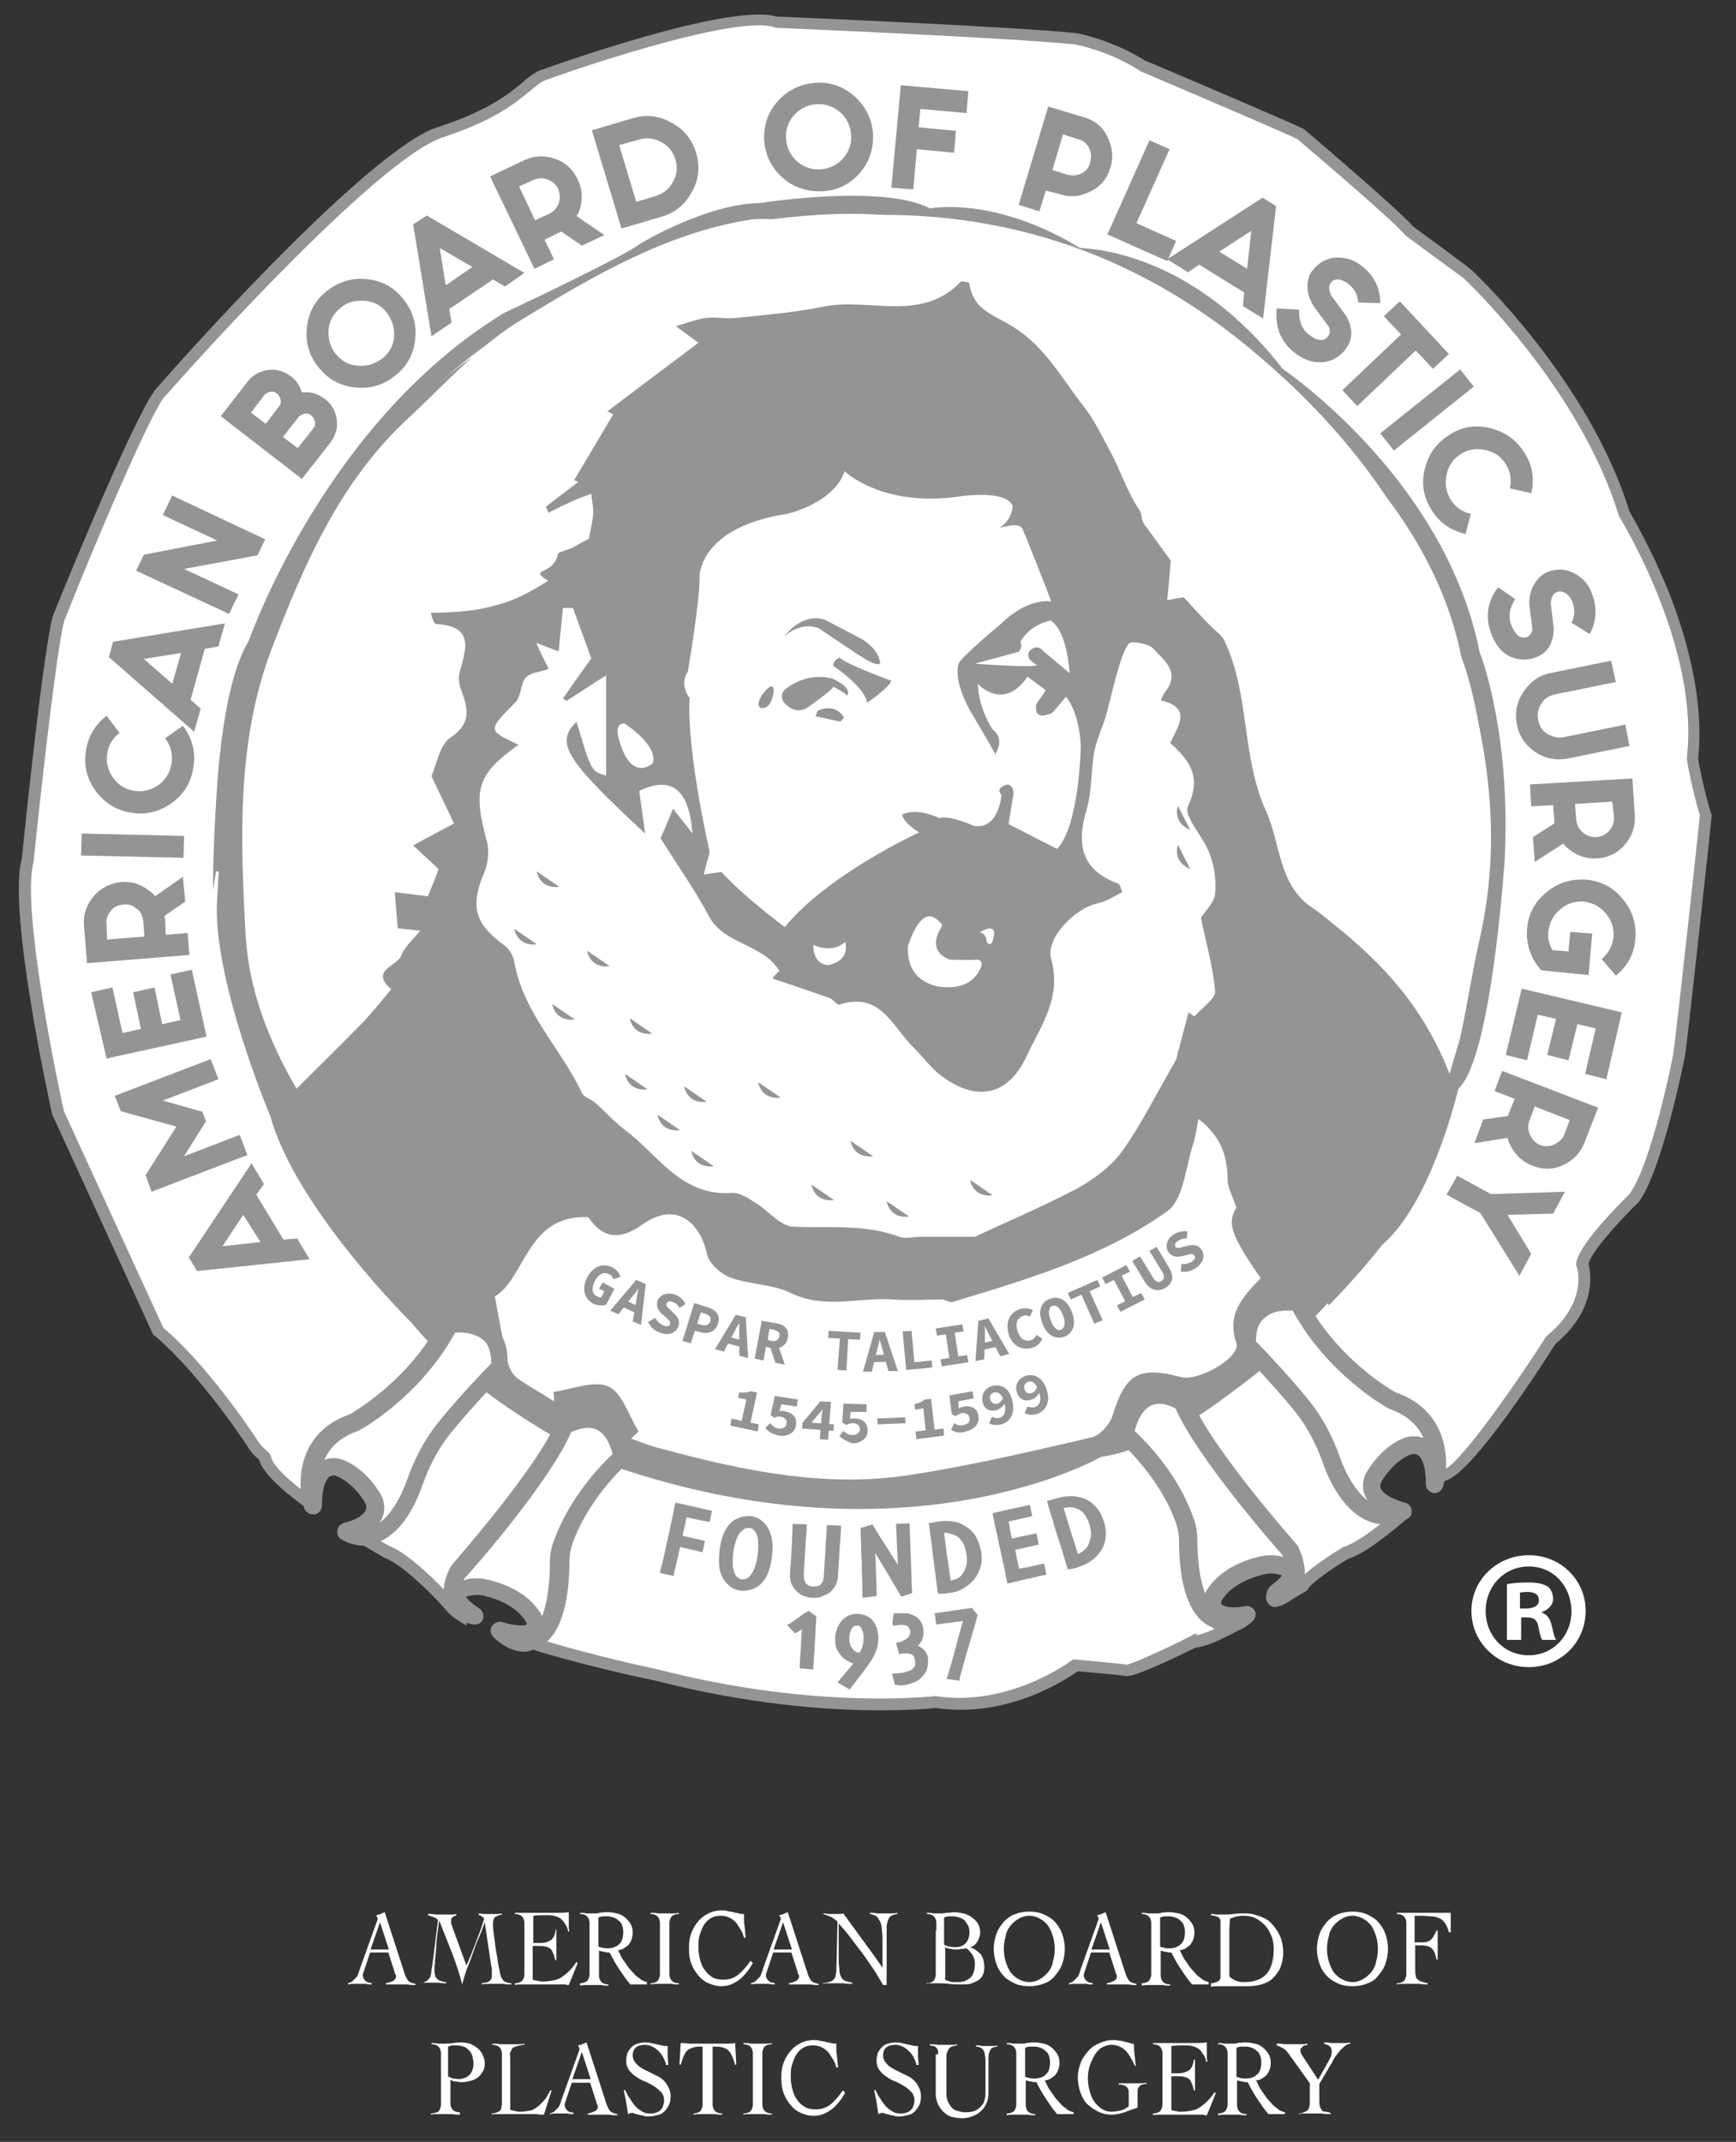 <?xml version="1.0" encoding="utf-8"?>
<!-- Generator: Adobe Illustrator 26.2.1, SVG Export Plug-In . SVG Version: 6.00 Build 0)  -->
<svg version="1.1" id="Layer_1" xmlns="http://www.w3.org/2000/svg" xmlns:xlink="http://www.w3.org/1999/xlink" x="0px" y="0px"
	 viewBox="0 0 293.3 361.8" style="enable-background:new 0 0 293.3 361.8;" xml:space="preserve">
<rect x="0" y="0" width="293.3" height="361.8" fill="#333333" stroke="none"/>
<style type="text/css">
	.st0{fill:#FFFFFF;}
	.st1{fill:#949494;}
</style>
<g>
	<g>
		<g>
			<path class="st0" d="M62.5,329.9l-1.1,3.3c0,0.1-0.1,0.2-0.1,0.3c0,0.1,0,0.2,0,0.2c0,0.2,0.1,0.4,0.2,0.6
				c0.1,0.2,0.3,0.3,0.4,0.4s0.3,0.2,0.5,0.2s0.3,0.1,0.4,0.1v0.2c-0.3,0-0.7,0-1-0.1c-0.3,0-0.7,0-1,0c-0.3,0-0.6,0-1,0
				c-0.3,0-0.6,0-1,0.1V335c0.3-0.1,0.6-0.2,0.8-0.4c0.2-0.2,0.4-0.4,0.6-0.6c0.2-0.2,0.3-0.5,0.4-0.8c0.1-0.3,0.2-0.6,0.3-0.9
				l2.8-7.8c0-0.1,0.1-0.2,0.1-0.2c0-0.1,0-0.1,0-0.2s0-0.2-0.1-0.3s-0.1-0.2-0.1-0.3c0.3-0.1,0.5-0.1,0.7-0.2
				c0.2-0.1,0.4-0.2,0.7-0.3l3.4,10.5c0.2,0.5,0.4,0.9,0.6,1.1c0.3,0.3,0.7,0.4,1.2,0.5v0.2c-0.4,0-0.9,0-1.3-0.1
				c-0.4,0-0.9,0-1.3,0c-0.3,0-0.6,0-0.8,0s-0.4,0-0.6,0c-0.2,0-0.3,0-0.5,0c-0.2,0-0.3,0-0.5,0V335c0.5-0.1,0.8-0.2,1.2-0.4
				s0.5-0.5,0.5-0.8c0-0.1,0-0.2-0.1-0.3s-0.1-0.2-0.1-0.3l-1.1-3.4H62.5z M64.2,324.7l-1.6,4.6h3.1L64.2,324.7z"/>
		</g>
		<g>
			<path class="st0" d="M80.4,323.2c0.4,0,0.8,0,1.2,0.1c0.4,0,0.8,0,1.2,0c0.3,0,0.7,0,1,0c0.3,0,0.7,0,1-0.1v0.2
				c-0.5,0.1-0.8,0.2-1.1,0.4c-0.3,0.2-0.4,0.6-0.4,1.2c0,0.3,0,0.8,0.1,1.5c0.1,0.7,0.2,1.4,0.3,2.3c0.1,0.8,0.3,1.6,0.4,2.5
				c0.1,0.8,0.3,1.5,0.4,2.1c0.1,0.2,0.1,0.5,0.2,0.6c0.1,0.2,0.2,0.3,0.3,0.5c0.1,0.1,0.3,0.3,0.5,0.3c0.2,0.1,0.5,0.2,0.9,0.2v0.2
				c-0.4,0-0.9,0-1.3-0.1c-0.4,0-0.9,0-1.3,0c-0.4,0-0.8,0-1.2,0c-0.4,0-0.8,0-1.2,0.1V335c0.2,0,0.4-0.1,0.7-0.1
				c0.2-0.1,0.4-0.1,0.5-0.2c0.2-0.1,0.3-0.3,0.4-0.4c0.1-0.2,0.1-0.4,0.1-0.8c0-0.1,0-0.3,0-0.6c0-0.2,0-0.5-0.1-0.8l-1.1-7.4h0
				c-0.3,0.9-0.6,1.7-1,2.6s-0.7,1.7-1,2.6c-0.3,0.9-0.6,1.7-1,2.6c-0.3,0.9-0.6,1.8-0.8,2.7h0c-0.5-1.9-1.1-3.7-1.8-5.5
				c-0.7-1.8-1.4-3.5-2.1-5.3h0c-0.1,0.7-0.2,1.4-0.3,2.2c-0.1,0.8-0.2,1.6-0.2,2.4c-0.1,0.8-0.1,1.5-0.2,2.1c0,0.6-0.1,1.1-0.1,1.4
				c0,0.4,0,0.8,0.1,1c0,0.3,0.1,0.5,0.3,0.7s0.3,0.3,0.6,0.4s0.6,0.2,1,0.2v0.2c-0.5,0-0.9,0-1.3-0.1c-0.4,0-0.9,0-1.3,0
				c-0.3,0-0.7,0-1,0c-0.3,0-0.7,0-1,0.1V335c0.2,0,0.5-0.1,0.7-0.1c0.2-0.1,0.4-0.2,0.6-0.3c0.2-0.1,0.3-0.3,0.5-0.5
				c0.1-0.2,0.2-0.4,0.2-0.6c0.1-0.4,0.1-0.9,0.2-1.3c0.1-0.5,0.1-0.9,0.2-1.4l0.8-6.5c-0.2-0.2-0.5-0.4-0.8-0.5
				c-0.3-0.1-0.6-0.2-0.9-0.3v-0.2c0.5,0,0.9,0,1.4,0.1c0.5,0,0.9,0,1.4,0c0.3,0,0.7,0,1,0c0.3,0,0.7,0,1-0.1v0.2
				c-0.2,0.1-0.4,0.2-0.6,0.3c-0.2,0.1-0.3,0.4-0.3,0.7c0,0.2,0,0.4,0.1,0.6c0.1,0.2,0.1,0.4,0.2,0.6l2.3,6.3
				c0.6-1.3,1.1-2.6,1.6-3.9s1-2.6,1.4-4c-0.1-0.2-0.3-0.3-0.4-0.4c-0.2-0.1-0.3-0.2-0.5-0.2V323.2z"/>
		</g>
		<g>
			<path class="st0" d="M89.9,334.4c0.1,0,0.2,0,0.4,0.1c0.1,0,0.3,0,0.5,0.1c0.2,0,0.3,0,0.5,0.1c0.2,0,0.3,0,0.5,0
				c0.7,0,1.2-0.1,1.8-0.2c0.5-0.1,1-0.3,1.4-0.6c0.4-0.3,0.8-0.6,1.2-1s0.8-0.9,1.2-1.5l0.2,0.2l-1.5,3.7c-0.2,0-0.4,0-0.6-0.1
				c-0.2,0-0.4,0-0.6,0h-6.1c-0.3,0-0.6,0-0.9,0c-0.3,0-0.6,0-0.9,0.1V335c0.4,0,0.7-0.1,0.9-0.2s0.4-0.2,0.5-0.5
				c0.1-0.2,0.2-0.5,0.2-0.8c0-0.3,0-0.8,0-1.3v-6.1c0-0.5,0-0.9,0-1.3c0-0.3-0.1-0.6-0.2-0.8c-0.1-0.2-0.3-0.4-0.5-0.5
				c-0.2-0.1-0.5-0.2-0.9-0.2v-0.2c0.4,0,0.7,0,1.1,0c0.3,0,0.7,0,1,0c0.4,0,0.7,0,1.1,0c0.4,0,0.8,0,1.3,0c0.8,0,1.5,0,2.3,0
				c0.8,0,1.5,0,2.3-0.1c0,0.1,0,0.3,0,0.4c0,0.1,0,0.3,0,0.4v0.7c0,0.3,0,0.5,0,0.8c0,0.3,0,0.6,0.1,0.9l-0.2,0.1
				c-0.1-0.6-0.3-1.1-0.6-1.4c-0.2-0.4-0.5-0.7-0.8-0.9c-0.3-0.2-0.7-0.3-1-0.4c-0.4-0.1-0.8-0.1-1.2-0.1c-0.8,0-1.5,0-2.3,0.1v4.6
				c0.2,0,0.4,0,0.6,0c0.2,0,0.4,0,0.6,0c0.8,0,1.3-0.2,1.8-0.5c0.4-0.3,0.7-0.9,0.8-1.8H94c0,0.4,0,0.9,0,1.3s0,0.9,0,1.3
				c0,0.4,0,0.9,0,1.3s0,0.9,0,1.3h-0.2c-0.1-0.5-0.2-0.9-0.4-1.3s-0.3-0.6-0.5-0.7s-0.5-0.3-0.8-0.3c-0.3-0.1-0.7-0.1-1.1-0.1h-1
				V334.4z"/>
		</g>
		<g>
			<path class="st0" d="M109.4,335.2h-2.9c-0.7-0.8-1.3-1.7-1.9-2.6c-0.6-0.9-1.1-1.8-1.6-2.8c-0.1,0-0.2,0-0.4,0s-0.3-0.1-0.5-0.1
				c-0.2,0-0.4-0.1-0.5-0.1s-0.3-0.1-0.4-0.1v2.9c0,0.5,0,0.9,0,1.3c0,0.3,0.1,0.6,0.2,0.8c0.1,0.2,0.3,0.4,0.5,0.5
				c0.2,0.1,0.5,0.2,0.9,0.2v0.2c-0.4,0-0.8,0-1.2-0.1c-0.4,0-0.8,0-1.2,0c-0.4,0-0.8,0-1.2,0c-0.4,0-0.8,0-1.2,0.1V335
				c0.4,0,0.7-0.1,0.9-0.2s0.4-0.2,0.5-0.5c0.1-0.2,0.2-0.5,0.2-0.8c0-0.3,0-0.8,0-1.3v-6.1c0-0.5,0-0.9,0-1.3s-0.1-0.6-0.2-0.8
				c-0.1-0.2-0.3-0.4-0.5-0.5s-0.5-0.2-0.9-0.2v-0.2c0.3,0,0.7,0,1,0.1c0.3,0,0.7,0,1,0c0.2,0,0.3,0,0.6,0c0.2,0,0.5,0,0.7-0.1
				s0.5,0,0.8-0.1c0.3,0,0.5,0,0.7,0c0.5,0,0.9,0.1,1.4,0.2c0.5,0.1,0.9,0.3,1.3,0.6s0.7,0.7,1,1.1c0.3,0.5,0.4,1,0.4,1.6
				c0,0.4-0.1,0.8-0.2,1.1c-0.1,0.3-0.3,0.6-0.5,0.9c-0.2,0.2-0.5,0.4-0.8,0.6c-0.3,0.2-0.6,0.3-1,0.3c0.2,0.3,0.3,0.6,0.5,1
				s0.4,0.7,0.7,1.1c0.3,0.4,0.5,0.8,0.8,1.1s0.6,0.7,0.9,1s0.7,0.5,1,0.8c0.3,0.2,0.7,0.3,1,0.4V335.2z M101.1,328.8
				c0.5,0.2,1,0.3,1.5,0.3c0.8,0,1.5-0.2,2-0.7c0.5-0.4,0.7-1.2,0.7-2.1c0-0.4-0.1-0.8-0.2-1.1s-0.3-0.6-0.6-0.8
				c-0.2-0.2-0.5-0.4-0.8-0.5c-0.3-0.1-0.6-0.2-1-0.2c-0.3,0-0.5,0-0.8,0c-0.3,0-0.5,0.1-0.8,0.2c0,0.6,0,1.2,0,1.8
				c0,0.6,0,1.2,0,1.9V328.8z"/>
		</g>
		<g>
			<path class="st0" d="M109.9,335c0.4,0,0.7-0.1,0.9-0.2c0.2-0.1,0.4-0.2,0.5-0.5c0.1-0.2,0.2-0.5,0.2-0.8c0-0.3,0-0.8,0-1.3v-6.1
				c0-0.5,0-0.9,0-1.3c0-0.3-0.1-0.6-0.2-0.8c-0.1-0.2-0.3-0.4-0.5-0.5c-0.2-0.1-0.5-0.2-0.9-0.2v-0.2c0.5,0,0.9,0,1.3,0.1
				c0.4,0,0.9,0,1.3,0c0.4,0,0.7,0,1.1,0c0.4,0,0.7,0,1.1-0.1v0.2c-0.4,0-0.7,0.1-0.9,0.2s-0.4,0.2-0.5,0.5
				c-0.1,0.2-0.2,0.5-0.2,0.8s0,0.8,0,1.3v6.1c0,0.5,0,0.9,0,1.3c0,0.3,0.1,0.6,0.2,0.8c0.1,0.2,0.3,0.4,0.5,0.5
				c0.2,0.1,0.5,0.2,0.9,0.2v0.2c-0.4,0-0.8,0-1.2-0.1c-0.4,0-0.8,0-1.2,0c-0.4,0-0.8,0-1.2,0c-0.4,0-0.8,0-1.2,0.1V335z"/>
		</g>
		<g>
			<path class="st0" d="M125.7,327.4c-0.1-0.5-0.3-1.1-0.6-1.5s-0.5-0.9-0.8-1.2c-0.3-0.3-0.7-0.6-1.1-0.8c-0.4-0.2-0.9-0.3-1.4-0.3
				c-0.7,0-1.2,0.1-1.7,0.4s-0.9,0.7-1.2,1.2c-0.3,0.5-0.5,1.1-0.7,1.7s-0.2,1.4-0.2,2.1s0.1,1.4,0.3,2.1s0.4,1.2,0.8,1.7
				c0.3,0.5,0.8,0.9,1.3,1.2c0.5,0.3,1.1,0.4,1.8,0.4c1,0,1.9-0.3,2.6-0.9c0.7-0.6,1.4-1.4,2-2.3l0.4,0.4c-0.4,0.6-0.7,1.2-1.1,1.6
				c-0.4,0.5-0.8,0.9-1.2,1.2s-0.9,0.6-1.4,0.8c-0.5,0.2-1.1,0.3-1.7,0.3c-0.7,0-1.4-0.2-2.1-0.5s-1.2-0.7-1.7-1.3
				c-0.5-0.6-0.9-1.2-1.2-2s-0.4-1.6-0.4-2.6s0.1-1.8,0.4-2.6c0.3-0.8,0.7-1.4,1.2-2s1.1-1,1.7-1.3s1.3-0.5,2.1-0.5
				c0.4,0,0.8,0,1.1,0.1c0.3,0.1,0.7,0.1,1,0.2c0.3,0.1,0.6,0.1,0.9,0.2c0.3,0.1,0.6,0.1,0.9,0.1c0,0.3,0,0.6,0,0.9
				c0,0.3,0,0.7,0.1,1.1c0,0.4,0.1,0.7,0.1,1.1s0.1,0.6,0.1,0.9H125.7z"/>
		</g>
		<g>
			<path class="st0" d="M130.6,329.9l-1.1,3.3c0,0.1-0.1,0.2-0.1,0.3c0,0.1,0,0.2,0,0.2c0,0.2,0.1,0.4,0.2,0.6
				c0.1,0.2,0.3,0.3,0.4,0.4s0.3,0.2,0.5,0.2s0.3,0.1,0.4,0.1v0.2c-0.3,0-0.7,0-1-0.1c-0.3,0-0.7,0-1,0c-0.3,0-0.6,0-1,0
				c-0.3,0-0.6,0-1,0.1V335c0.3-0.1,0.6-0.2,0.8-0.4c0.2-0.2,0.4-0.4,0.6-0.6c0.2-0.2,0.3-0.5,0.4-0.8c0.1-0.3,0.2-0.6,0.3-0.9
				l2.8-7.8c0-0.1,0.1-0.2,0.1-0.2c0-0.1,0-0.1,0-0.2s0-0.2-0.1-0.3s-0.1-0.2-0.1-0.3c0.3-0.1,0.5-0.1,0.7-0.2
				c0.2-0.1,0.4-0.2,0.7-0.3l3.4,10.5c0.2,0.5,0.4,0.9,0.6,1.1c0.3,0.3,0.7,0.4,1.2,0.5v0.2c-0.4,0-0.9,0-1.3-0.1
				c-0.4,0-0.9,0-1.3,0c-0.3,0-0.6,0-0.8,0s-0.4,0-0.6,0c-0.2,0-0.3,0-0.5,0c-0.2,0-0.3,0-0.5,0V335c0.5-0.1,0.8-0.2,1.2-0.4
				s0.5-0.5,0.5-0.8c0-0.1,0-0.2-0.1-0.3s-0.1-0.2-0.1-0.3l-1.1-3.4H130.6z M132.3,324.7l-1.6,4.6h3.1L132.3,324.7z"/>
		</g>
		<g>
			<path class="st0" d="M138.8,323.2c0.4,0,0.7,0,1.1,0.1c0.3,0,0.7,0,1.2,0c0.2,0,0.5,0,0.7,0c0.2,0,0.5,0,0.7-0.1
				c0.1,0.2,0.4,0.6,0.7,1c0.3,0.4,0.7,1,1.1,1.5c0.4,0.6,0.9,1.2,1.3,1.8c0.5,0.6,0.9,1.3,1.4,1.9c0.4,0.6,0.9,1.2,1.2,1.7
				c0.4,0.5,0.7,1,0.9,1.3h0c0-0.4,0-0.7,0-1.1c0-0.4,0-0.7,0-1.1v-2.1c0-0.8,0-1.5-0.1-2c0-0.6-0.1-1.1-0.3-1.5s-0.4-0.7-0.6-0.9
				c-0.3-0.2-0.6-0.3-1.1-0.4v-0.2c0.4,0,0.8,0,1.2,0.1c0.4,0,0.8,0,1.2,0c0.3,0,0.7,0,1.1,0c0.4,0,0.7,0,1.1-0.1v0.2
				c-0.7,0.1-1.2,0.3-1.4,0.7s-0.4,0.9-0.4,1.6v9.7h-0.6c-0.6-1-1.2-2.1-1.9-3.1c-0.7-1-1.3-1.9-2-2.8c-0.7-0.9-1.3-1.7-1.9-2.5
				c-0.6-0.8-1.2-1.4-1.7-2c0,0.3,0,0.6,0,0.9s0,0.6,0,0.9v3.2c0,1.1,0,1.9,0.1,2.6c0,0.6,0.1,1.1,0.3,1.4c0.1,0.3,0.4,0.6,0.7,0.7
				c0.3,0.1,0.7,0.2,1.2,0.3v0.2c-0.6,0-1.1,0-1.6-0.1c-0.5,0-1.1,0-1.6,0c-0.3,0-0.6,0-0.9,0c-0.3,0-0.6,0-0.9,0.1V335
				c0.4-0.1,0.7-0.1,1-0.2s0.5-0.1,0.7-0.3s0.3-0.3,0.4-0.5c0.1-0.2,0.1-0.6,0.2-1l0.2-8.4c-0.3-0.3-0.7-0.6-1.1-0.8
				c-0.4-0.2-0.8-0.3-1.3-0.5V323.2z"/>
		</g>
		<g>
			<path class="st0" d="M158.2,326.1c0-0.5,0-0.9,0-1.3s-0.1-0.6-0.2-0.8c-0.1-0.2-0.3-0.4-0.5-0.5s-0.5-0.2-0.9-0.2v-0.2
				c0.3,0,0.7,0,1,0.1c0.3,0,0.7,0,1,0c0.4,0,0.9,0,1.3-0.1c0.4,0,0.9-0.1,1.4-0.1c0.5,0,0.9,0.1,1.4,0.2c0.5,0.1,1,0.3,1.4,0.6
				c0.4,0.3,0.8,0.6,1.1,1.1s0.4,1,0.4,1.6c0,0.5-0.2,1-0.5,1.5s-0.7,0.8-1.2,0.9v0c0.8,0.3,1.3,0.7,1.8,1.2
				c0.4,0.6,0.6,1.3,0.6,2.2c0,0.6-0.1,1-0.3,1.4c-0.2,0.4-0.5,0.7-0.9,0.9c-0.4,0.2-0.8,0.4-1.2,0.5s-0.9,0.1-1.4,0.1
				c-0.8,0-1.5,0-2.2-0.1c-0.7-0.1-1.5-0.1-2.2-0.1c-0.3,0-0.5,0-0.8,0c-0.3,0-0.5,0-0.8,0.1V335c0.4,0,0.7-0.1,0.9-0.2
				c0.2-0.1,0.4-0.2,0.5-0.5c0.1-0.2,0.2-0.5,0.2-0.8c0-0.3,0-0.8,0-1.3V326.1z M159.6,328.5c0.3,0.2,0.6,0.3,0.9,0.3
				c0.3,0.1,0.6,0.1,0.9,0.1c0.7,0,1.3-0.2,1.7-0.6s0.7-1.1,0.7-1.9c0-0.4-0.1-0.8-0.2-1.1c-0.2-0.3-0.4-0.6-0.6-0.9
				c-0.3-0.2-0.5-0.4-0.9-0.5s-0.7-0.2-1-0.2c-0.3,0-0.5,0-0.8,0s-0.5,0.1-0.8,0.2V328.5z M159.6,334.2c0,0.1,0.1,0.2,0.3,0.3
				c0.2,0.1,0.3,0.1,0.6,0.2s0.4,0.1,0.7,0.1c0.2,0,0.5,0,0.7,0c0.9,0,1.6-0.3,2.1-0.8c0.5-0.5,0.7-1.3,0.7-2.3c0-0.5-0.1-1-0.4-1.5
				c-0.3-0.4-0.6-0.8-1-1.1c-0.3,0-0.5,0.1-0.8,0.1c-0.3,0-0.5,0.1-0.8,0.1c-0.3,0-0.7,0-1-0.1c-0.3,0-0.7-0.1-1-0.3V334.2z"/>
		</g>
		<g>
			<path class="st0" d="M167.9,329.2c0-1,0.2-1.9,0.5-2.7s0.8-1.4,1.3-2c0.5-0.5,1.2-1,1.9-1.2c0.7-0.3,1.5-0.4,2.3-0.4
				c0.8,0,1.6,0.1,2.3,0.4c0.7,0.3,1.4,0.7,1.9,1.2s1,1.2,1.3,2c0.3,0.8,0.5,1.7,0.5,2.7s-0.2,1.9-0.5,2.7c-0.3,0.8-0.8,1.4-1.3,2
				s-1.2,1-1.9,1.2c-0.7,0.3-1.5,0.4-2.3,0.4c-0.8,0-1.6-0.1-2.3-0.4c-0.7-0.3-1.4-0.7-1.9-1.2c-0.5-0.5-1-1.2-1.3-2
				S167.9,330.2,167.9,329.2z M169.6,329.2c0,0.7,0.1,1.5,0.3,2.1c0.2,0.7,0.5,1.3,0.8,1.8c0.4,0.5,0.8,0.9,1.4,1.2
				c0.5,0.3,1.1,0.5,1.8,0.5c0.7,0,1.3-0.2,1.8-0.5s1-0.7,1.4-1.2c0.4-0.5,0.7-1.1,0.8-1.8c0.2-0.7,0.3-1.4,0.3-2.1
				s-0.1-1.5-0.3-2.1c-0.2-0.7-0.5-1.3-0.8-1.8c-0.4-0.5-0.8-0.9-1.4-1.2c-0.5-0.3-1.1-0.5-1.8-0.5c-0.7,0-1.3,0.2-1.8,0.5
				c-0.5,0.3-1,0.7-1.4,1.2c-0.4,0.5-0.7,1.1-0.8,1.8C169.7,327.7,169.6,328.5,169.6,329.2z"/>
		</g>
		<g>
			<path class="st0" d="M184.3,329.9l-1.1,3.3c0,0.1-0.1,0.2-0.1,0.3c0,0.1,0,0.2,0,0.2c0,0.2,0.1,0.4,0.2,0.6
				c0.1,0.2,0.3,0.3,0.4,0.4s0.3,0.2,0.5,0.2s0.3,0.1,0.4,0.1v0.2c-0.3,0-0.7,0-1-0.1c-0.3,0-0.7,0-1,0c-0.3,0-0.6,0-1,0
				c-0.3,0-0.6,0-1,0.1V335c0.3-0.1,0.6-0.2,0.8-0.4c0.2-0.2,0.4-0.4,0.6-0.6c0.2-0.2,0.3-0.5,0.4-0.8c0.1-0.3,0.2-0.6,0.3-0.9
				l2.8-7.8c0-0.1,0.1-0.2,0.1-0.2c0-0.1,0-0.1,0-0.2s0-0.2-0.1-0.3s-0.1-0.2-0.1-0.3c0.3-0.1,0.5-0.1,0.7-0.2
				c0.2-0.1,0.4-0.2,0.7-0.3l3.4,10.5c0.2,0.5,0.4,0.9,0.6,1.1c0.3,0.3,0.7,0.4,1.2,0.5v0.2c-0.4,0-0.9,0-1.3-0.1
				c-0.4,0-0.9,0-1.3,0c-0.3,0-0.6,0-0.8,0s-0.4,0-0.6,0c-0.2,0-0.3,0-0.5,0c-0.2,0-0.3,0-0.5,0V335c0.5-0.1,0.8-0.2,1.2-0.4
				s0.5-0.5,0.5-0.8c0-0.1,0-0.2-0.1-0.3s-0.1-0.2-0.1-0.3l-1.1-3.4H184.3z M186,324.7l-1.6,4.6h3.1L186,324.7z"/>
		</g>
		<g>
			<path class="st0" d="M204.3,335.2h-2.9c-0.7-0.8-1.3-1.7-1.9-2.6c-0.6-0.9-1.1-1.8-1.6-2.8c-0.1,0-0.2,0-0.4,0s-0.3-0.1-0.5-0.1
				c-0.2,0-0.4-0.1-0.5-0.1s-0.3-0.1-0.4-0.1v2.9c0,0.5,0,0.9,0,1.3c0,0.3,0.1,0.6,0.2,0.8c0.1,0.2,0.3,0.4,0.5,0.5
				c0.2,0.1,0.5,0.2,0.9,0.2v0.2c-0.4,0-0.8,0-1.2-0.1c-0.4,0-0.8,0-1.2,0c-0.4,0-0.8,0-1.2,0c-0.4,0-0.8,0-1.2,0.1V335
				c0.4,0,0.7-0.1,0.9-0.2s0.4-0.2,0.5-0.5c0.1-0.2,0.2-0.5,0.2-0.8c0-0.3,0-0.8,0-1.3v-6.1c0-0.5,0-0.9,0-1.3s-0.1-0.6-0.2-0.8
				c-0.1-0.2-0.3-0.4-0.5-0.5s-0.5-0.2-0.9-0.2v-0.2c0.3,0,0.7,0,1,0.1c0.3,0,0.7,0,1,0c0.2,0,0.3,0,0.6,0c0.2,0,0.5,0,0.7-0.1
				s0.5,0,0.8-0.1c0.3,0,0.5,0,0.7,0c0.5,0,0.9,0.1,1.4,0.2c0.5,0.1,0.9,0.3,1.3,0.6s0.7,0.7,1,1.1c0.3,0.5,0.4,1,0.4,1.6
				c0,0.4-0.1,0.8-0.2,1.1c-0.1,0.3-0.3,0.6-0.5,0.9c-0.2,0.2-0.5,0.4-0.8,0.6c-0.3,0.2-0.6,0.3-1,0.3c0.2,0.3,0.3,0.6,0.5,1
				s0.4,0.7,0.7,1.1c0.3,0.4,0.5,0.8,0.8,1.1s0.6,0.7,0.9,1s0.7,0.5,1,0.8c0.3,0.2,0.7,0.3,1,0.4V335.2z M196,328.8
				c0.5,0.2,1,0.3,1.5,0.3c0.8,0,1.5-0.2,2-0.7c0.5-0.4,0.7-1.2,0.7-2.1c0-0.4-0.1-0.8-0.2-1.1s-0.3-0.6-0.6-0.8
				c-0.2-0.2-0.5-0.4-0.8-0.5c-0.3-0.1-0.6-0.2-1-0.2c-0.3,0-0.5,0-0.8,0c-0.3,0-0.5,0.1-0.8,0.2c0,0.6,0,1.2,0,1.8
				c0,0.6,0,1.2,0,1.9V328.8z"/>
		</g>
		<g>
			<path class="st0" d="M204.6,335c0.4,0,0.6-0.1,0.9-0.2s0.4-0.2,0.5-0.3s0.2-0.3,0.2-0.4s0-0.3,0-0.4v-8.5c0-0.3,0-0.5,0-0.7
				c0-0.2-0.1-0.4-0.2-0.5s-0.3-0.3-0.5-0.3c-0.2-0.1-0.5-0.1-0.9-0.2v-0.2c0.3,0,0.6,0,0.8,0.1c0.3,0,0.6,0,0.9,0
				c0.8,0,1.5,0,2.1-0.1c0.7-0.1,1.3-0.1,2-0.1c0.9,0,1.7,0.2,2.5,0.5c0.8,0.3,1.5,0.7,2,1.3c0.6,0.6,1,1.3,1.4,2.1
				c0.3,0.8,0.5,1.7,0.5,2.7c0,1-0.2,1.9-0.5,2.6c-0.3,0.7-0.8,1.3-1.3,1.8c-0.5,0.5-1.2,0.8-1.9,1c-0.7,0.2-1.4,0.3-2.2,0.3
				c-0.6,0-1.1,0-1.5,0s-0.8,0-1.1,0s-0.6,0-0.8,0c-0.3,0-0.5,0-0.7,0c-0.4,0-0.7,0-1.1,0c-0.4,0-0.7,0-1.1,0.1V335z M207.7,333.8
				c0.3,0.4,0.7,0.6,1.2,0.8s0.9,0.2,1.4,0.2c1.7,0,2.9-0.5,3.7-1.4s1.2-2.4,1.2-4.2c0-0.8-0.1-1.5-0.4-2.2
				c-0.3-0.7-0.6-1.3-1.1-1.8s-1-0.9-1.6-1.2s-1.3-0.4-2.1-0.4c-0.8,0-1.5,0.2-2.2,0.5c0,0.6-0.1,1.3-0.1,1.9c0,0.6,0,1.3,0,1.9
				V333.8z"/>
		</g>
		<g>
			<path class="st0" d="M222.5,329.2c0-1,0.2-1.9,0.5-2.7s0.8-1.4,1.3-2c0.5-0.5,1.2-1,1.9-1.2c0.7-0.3,1.5-0.4,2.3-0.4
				c0.8,0,1.6,0.1,2.3,0.4c0.7,0.3,1.4,0.7,1.9,1.2s1,1.2,1.3,2c0.3,0.8,0.5,1.7,0.5,2.7s-0.2,1.9-0.5,2.7c-0.3,0.8-0.8,1.4-1.3,2
				s-1.2,1-1.9,1.2c-0.7,0.3-1.5,0.4-2.3,0.4c-0.8,0-1.6-0.1-2.3-0.4c-0.7-0.3-1.4-0.7-1.9-1.2c-0.5-0.5-1-1.2-1.3-2
				S222.5,330.2,222.5,329.2z M224.2,329.2c0,0.7,0.1,1.5,0.3,2.1c0.2,0.7,0.5,1.3,0.8,1.8c0.4,0.5,0.8,0.9,1.4,1.2
				c0.5,0.3,1.1,0.5,1.8,0.5c0.7,0,1.3-0.2,1.8-0.5s1-0.7,1.4-1.2c0.4-0.5,0.7-1.1,0.8-1.8c0.2-0.7,0.3-1.4,0.3-2.1
				s-0.1-1.5-0.3-2.1c-0.2-0.7-0.5-1.3-0.8-1.8c-0.4-0.5-0.8-0.9-1.4-1.2c-0.5-0.3-1.1-0.5-1.8-0.5c-0.7,0-1.3,0.2-1.8,0.5
				c-0.5,0.3-1,0.7-1.4,1.2c-0.4,0.5-0.7,1.1-0.8,1.8C224.3,327.7,224.2,328.5,224.2,329.2z"/>
		</g>
		<g>
			<path class="st0" d="M239.1,332.6c0,0.5,0,0.9,0.1,1.1c0,0.3,0.1,0.5,0.3,0.6c0.1,0.2,0.3,0.3,0.6,0.4c0.3,0.1,0.6,0.2,1.1,0.3
				v0.2c-0.5,0-0.9,0-1.4-0.1c-0.5,0-0.9,0-1.4,0c-0.4,0-0.8,0-1.2,0c-0.4,0-0.8,0-1.2,0.1V335c0.4,0,0.7-0.1,0.9-0.2
				s0.4-0.2,0.5-0.5c0.1-0.2,0.2-0.5,0.2-0.8c0-0.3,0-0.8,0-1.3v-6.1c0-0.5,0-0.9,0-1.3s-0.1-0.6-0.2-0.8c-0.1-0.2-0.3-0.4-0.5-0.5
				s-0.5-0.2-0.9-0.2v-0.2c0.2,0,0.4,0,0.6,0c0.2,0,0.5,0,0.8,0c0.3,0,0.5,0,0.8,0s0.4,0,0.6,0h3.5c0.6,0,1,0,1.5,0
				c0.4,0,0.9,0,1.3,0c0,0.3,0,0.5,0,0.8c0,0.2,0,0.5,0,0.7c0,0.3,0,0.6,0,0.9c0,0.3,0,0.6,0,0.9h-0.3c-0.2-0.7-0.4-1.2-0.7-1.6
				c-0.3-0.4-0.6-0.7-1-0.8c-0.4-0.2-0.8-0.3-1.3-0.3c-0.5,0-1-0.1-1.6-0.1c-0.2,0-0.4,0-0.6,0c-0.2,0-0.4,0-0.6,0v4.5h1.3
				c0.7,0,1.2-0.2,1.5-0.5s0.6-0.8,0.9-1.5h0.2c0,0.8,0,1.7,0,2.5c0,0.4,0,0.8,0,1.2s0,0.8,0,1.2h-0.2c-0.1-0.5-0.2-0.8-0.3-1.1
				c-0.1-0.3-0.3-0.5-0.4-0.7c-0.2-0.2-0.4-0.3-0.6-0.4c-0.2-0.1-0.5-0.1-0.9-0.2c-0.1,0-0.2,0-0.3,0c-0.1,0-0.2,0-0.3,0h-0.8V332.6
				z"/>
		</g>
		<g>
			<path class="st0" d="M77.6,357.2c-0.4,0-0.8,0-1.2-0.1c-0.4,0-0.8,0-1.2,0c-0.4,0-0.8,0-1.2,0c-0.4,0-0.8,0-1.2,0.1V357
				c0.4,0,0.7-0.1,1-0.2s0.4-0.2,0.5-0.5c0.1-0.2,0.2-0.5,0.2-0.8c0-0.3,0-0.8,0-1.3v-6.1c0-0.5,0-0.9,0-1.3c0-0.3-0.1-0.6-0.2-0.8
				c-0.1-0.2-0.3-0.4-0.5-0.5c-0.2-0.1-0.5-0.2-0.9-0.2v-0.2c0.4,0,0.7,0,1.1,0.1c0.4,0,0.7,0,1.1,0c0.5,0,1,0,1.5-0.1
				c0.5-0.1,1-0.1,1.5-0.1c0.4,0,0.8,0.1,1.3,0.2c0.4,0.2,0.8,0.4,1.2,0.7c0.4,0.3,0.7,0.7,0.9,1.1s0.4,0.9,0.4,1.5
				c0,0.6-0.1,1.1-0.4,1.5c-0.2,0.4-0.5,0.7-0.9,1c-0.4,0.3-0.8,0.4-1.2,0.5c-0.4,0.1-0.9,0.2-1.3,0.2c-0.3,0-0.7,0-1-0.1
				c-0.3,0-0.7-0.1-1-0.3v2.7c0,0.5,0,0.9,0,1.3c0,0.3,0.1,0.6,0.2,0.8c0.1,0.2,0.3,0.4,0.5,0.5c0.2,0.1,0.5,0.2,0.9,0.2V357.2z
				 M75.9,350.8c0.3,0.2,0.5,0.3,0.8,0.3s0.6,0.1,0.8,0.1c0.3,0,0.7-0.1,1-0.2s0.6-0.3,0.8-0.5c0.2-0.2,0.4-0.5,0.5-0.8
				c0.1-0.3,0.2-0.7,0.2-1.1c0-0.5-0.1-0.9-0.2-1.3c-0.1-0.4-0.3-0.7-0.6-1s-0.5-0.5-0.9-0.6c-0.3-0.1-0.7-0.2-1.1-0.2
				c-0.2,0-0.4,0-0.7,0s-0.5,0.1-0.8,0.2V350.8z"/>
		</g>
		<g>
			<path class="st0" d="M88.3,345.4c-0.5,0.1-0.9,0.2-1.2,0.3c-0.3,0.1-0.5,0.2-0.6,0.4c-0.1,0.2-0.2,0.4-0.3,0.6s0,0.6,0,0.9v8.8
				c0.3,0.1,0.6,0.1,0.9,0.2s0.6,0.1,0.8,0.1c0.6,0,1.2-0.1,1.7-0.2c0.5-0.1,0.9-0.4,1.3-0.7c0.4-0.3,0.7-0.7,1.1-1.1s0.6-1,1-1.6
				h0.2l-1.3,4.1c-0.4,0-0.8,0-1.2-0.1c-0.4,0-0.8,0-1.2,0h-4.8c-0.3,0-0.5,0-0.8,0c-0.3,0-0.5,0-0.8,0.1V357c0.4,0,0.6-0.1,0.9-0.2
				c0.2-0.1,0.4-0.2,0.5-0.3c0.1-0.1,0.2-0.3,0.2-0.5c0-0.2,0.1-0.4,0.1-0.6v-7.2c0-0.5,0-0.9,0-1.3c0-0.3-0.1-0.6-0.2-0.8
				c-0.1-0.2-0.3-0.4-0.5-0.5s-0.5-0.2-0.9-0.2v-0.2c0.4,0,0.8,0,1.3,0.1c0.4,0,0.8,0,1.3,0c0.5,0,0.9,0,1.4,0c0.5,0,0.9,0,1.4-0.1
				V345.4z"/>
		</g>
		<g>
			<path class="st0" d="M96.6,351.8l-1.1,3.3c0,0.1-0.1,0.2-0.1,0.3c0,0.1,0,0.2,0,0.2c0,0.2,0.1,0.4,0.2,0.6
				c0.1,0.2,0.3,0.3,0.4,0.4s0.3,0.2,0.5,0.2s0.3,0.1,0.4,0.1v0.2c-0.3,0-0.7,0-1-0.1c-0.3,0-0.7,0-1,0c-0.3,0-0.6,0-1,0
				c-0.3,0-0.6,0-1,0.1V357c0.3-0.1,0.6-0.2,0.8-0.4c0.2-0.2,0.4-0.4,0.6-0.6c0.2-0.2,0.3-0.5,0.4-0.8c0.1-0.3,0.2-0.6,0.3-0.9
				l2.8-7.8c0-0.1,0.1-0.2,0.1-0.2c0-0.1,0-0.1,0-0.2s0-0.2-0.1-0.3s-0.1-0.2-0.1-0.3c0.3-0.1,0.5-0.1,0.7-0.2
				c0.2-0.1,0.4-0.2,0.7-0.3l3.4,10.5c0.2,0.5,0.4,0.9,0.6,1.1c0.3,0.3,0.7,0.4,1.2,0.5v0.2c-0.4,0-0.9,0-1.3-0.1
				c-0.4,0-0.9,0-1.3,0c-0.3,0-0.6,0-0.8,0s-0.4,0-0.6,0c-0.2,0-0.3,0-0.5,0c-0.2,0-0.3,0-0.5,0V357c0.5-0.1,0.8-0.2,1.2-0.4
				s0.5-0.5,0.5-0.8c0-0.1,0-0.2-0.1-0.3s-0.1-0.2-0.1-0.3l-1.1-3.4H96.6z M98.3,346.6l-1.6,4.6h3.1L98.3,346.6z"/>
		</g>
		<g>
			<path class="st0" d="M112.5,348.6c-0.1-0.4-0.3-0.8-0.5-1.2c-0.2-0.4-0.5-0.7-0.8-1c-0.3-0.3-0.6-0.5-1-0.7
				c-0.4-0.2-0.8-0.3-1.2-0.3c-0.6,0-1.1,0.1-1.5,0.4c-0.4,0.3-0.6,0.7-0.6,1.4c0,0.4,0.1,0.7,0.3,1c0.2,0.3,0.4,0.5,0.7,0.8
				c0.3,0.2,0.6,0.4,1,0.6c0.4,0.2,0.8,0.4,1.2,0.6s0.8,0.4,1.2,0.6s0.7,0.5,1,0.8c0.3,0.3,0.5,0.7,0.7,1.1s0.3,0.9,0.3,1.4
				c0,0.6-0.1,1.1-0.3,1.5s-0.5,0.8-0.8,1.1c-0.3,0.3-0.7,0.5-1.2,0.6c-0.4,0.1-0.9,0.2-1.4,0.2c-0.3,0-0.6,0-0.8-0.1
				c-0.3-0.1-0.6-0.1-0.9-0.2c-0.3-0.1-0.5-0.1-0.7-0.2c-0.2-0.1-0.4-0.1-0.5-0.1c-0.1,0-0.2,0-0.3,0.1c-0.1,0-0.2,0.1-0.3,0.1
				c-0.1-0.7-0.2-1.4-0.3-2c-0.1-0.7-0.3-1.3-0.4-2l0.2-0.1c0.2,0.4,0.4,0.9,0.7,1.3c0.3,0.5,0.6,0.9,0.9,1.3s0.7,0.7,1.2,1
				c0.4,0.3,0.9,0.4,1.4,0.4c0.3,0,0.6,0,0.9-0.1c0.3-0.1,0.6-0.2,0.8-0.4c0.2-0.2,0.4-0.4,0.5-0.7c0.1-0.3,0.2-0.6,0.2-1
				c0-0.6-0.2-1.1-0.5-1.4s-0.7-0.7-1.2-1c-0.5-0.3-1-0.6-1.5-0.8c-0.6-0.2-1.1-0.5-1.5-0.8c-0.5-0.3-0.9-0.7-1.2-1.1
				s-0.5-0.9-0.5-1.6c0-0.5,0.1-0.9,0.2-1.3c0.2-0.4,0.4-0.7,0.7-1c0.3-0.3,0.6-0.5,1-0.6c0.4-0.1,0.8-0.2,1.2-0.2
				c0.4,0,0.8,0,1.1,0.1c0.3,0.1,0.6,0.1,0.9,0.2c0.3,0.1,0.6,0.1,0.9,0.2c0.3,0.1,0.6,0.1,1,0.1c0,0.5,0,1.1,0,1.6
				c0,0.5,0.1,1,0.1,1.6H112.5z"/>
		</g>
		<g>
			<path class="st0" d="M117.1,357c0.4,0,0.7-0.1,0.9-0.2s0.4-0.2,0.5-0.5c0.1-0.2,0.2-0.5,0.2-0.8c0-0.3,0-0.8,0-1.3v-8.5
				c-0.6,0-1.1,0-1.4,0.1s-0.7,0.2-1,0.4c-0.3,0.2-0.5,0.5-0.7,0.9s-0.4,1-0.6,1.7l-0.2-0.1l0.2-3.6c0.5,0,0.9,0,1.4,0.1
				c0.4,0,0.9,0,1.4,0h3.8c0.4,0,0.9,0,1.3,0c0.4,0,0.9,0,1.3-0.1l0.2,3.6l-0.2,0.1c-0.2-0.7-0.4-1.3-0.6-1.7s-0.5-0.7-0.7-0.9
				c-0.3-0.2-0.6-0.3-1-0.4s-0.9-0.1-1.5-0.1v8.5c0,0.5,0,0.9,0,1.3c0,0.3,0.1,0.6,0.2,0.8c0.1,0.2,0.3,0.4,0.5,0.5
				c0.2,0.1,0.5,0.2,0.9,0.2v0.2c-0.4,0-0.8,0-1.2-0.1c-0.4,0-0.8,0-1.2,0c-0.4,0-0.8,0-1.2,0c-0.4,0-0.8,0-1.2,0.1V357z"/>
		</g>
		<g>
			<path class="st0" d="M125.6,357c0.4,0,0.7-0.1,0.9-0.2c0.2-0.1,0.4-0.2,0.5-0.5c0.1-0.2,0.2-0.5,0.2-0.8c0-0.3,0-0.8,0-1.3v-6.1
				c0-0.5,0-0.9,0-1.3c0-0.3-0.1-0.6-0.2-0.8c-0.1-0.2-0.3-0.4-0.5-0.5c-0.2-0.1-0.5-0.2-0.9-0.2v-0.2c0.5,0,0.9,0,1.3,0.1
				c0.4,0,0.9,0,1.3,0c0.4,0,0.7,0,1.1,0c0.4,0,0.7,0,1.1-0.1v0.2c-0.4,0-0.7,0.1-0.9,0.2s-0.4,0.2-0.5,0.5
				c-0.1,0.2-0.2,0.5-0.2,0.8s0,0.8,0,1.3v6.1c0,0.5,0,0.9,0,1.3c0,0.3,0.1,0.6,0.2,0.8c0.1,0.2,0.3,0.4,0.5,0.5
				c0.2,0.1,0.5,0.2,0.9,0.2v0.2c-0.4,0-0.8,0-1.2-0.1c-0.4,0-0.8,0-1.2,0c-0.4,0-0.8,0-1.2,0c-0.4,0-0.8,0-1.2,0.1V357z"/>
		</g>
		<g>
			<path class="st0" d="M141.3,349.3c-0.1-0.5-0.3-1.1-0.6-1.5s-0.5-0.9-0.8-1.2c-0.3-0.3-0.7-0.6-1.1-0.8c-0.4-0.2-0.9-0.3-1.4-0.3
				c-0.7,0-1.2,0.1-1.7,0.4s-0.9,0.7-1.2,1.2c-0.3,0.5-0.5,1.1-0.7,1.7s-0.2,1.4-0.2,2.1s0.1,1.4,0.3,2.1s0.4,1.2,0.8,1.7
				c0.3,0.5,0.8,0.9,1.3,1.2c0.5,0.3,1.1,0.4,1.8,0.4c1,0,1.9-0.3,2.6-0.9c0.7-0.6,1.4-1.4,2-2.3l0.4,0.4c-0.4,0.6-0.7,1.2-1.1,1.6
				c-0.4,0.5-0.8,0.9-1.2,1.2s-0.9,0.6-1.4,0.8c-0.5,0.2-1.1,0.3-1.7,0.3c-0.7,0-1.4-0.2-2.1-0.5s-1.2-0.7-1.7-1.3
				c-0.5-0.6-0.9-1.2-1.2-2s-0.4-1.6-0.4-2.6s0.1-1.8,0.4-2.6c0.3-0.8,0.7-1.4,1.2-2s1.1-1,1.7-1.3s1.3-0.5,2.1-0.5
				c0.4,0,0.8,0,1.1,0.1c0.3,0.1,0.7,0.1,1,0.2c0.3,0.1,0.6,0.1,0.9,0.2c0.3,0.1,0.6,0.1,0.9,0.1c0,0.3,0,0.6,0,0.9
				c0,0.3,0,0.7,0.1,1.1c0,0.4,0.1,0.7,0.1,1.1s0.1,0.6,0.1,0.9H141.3z"/>
		</g>
		<g>
			<path class="st0" d="M154.8,348.6c-0.1-0.4-0.3-0.8-0.5-1.2c-0.2-0.4-0.5-0.7-0.8-1c-0.3-0.3-0.6-0.5-1-0.7
				c-0.4-0.2-0.8-0.3-1.2-0.3c-0.6,0-1.1,0.1-1.5,0.4c-0.4,0.3-0.6,0.7-0.6,1.4c0,0.4,0.1,0.7,0.3,1c0.2,0.3,0.4,0.5,0.7,0.8
				c0.3,0.2,0.6,0.4,1,0.6c0.4,0.2,0.8,0.4,1.2,0.6s0.8,0.4,1.2,0.6s0.7,0.5,1,0.8c0.3,0.3,0.5,0.7,0.7,1.1s0.3,0.9,0.3,1.4
				c0,0.6-0.1,1.1-0.3,1.5s-0.5,0.8-0.8,1.1c-0.3,0.3-0.7,0.5-1.2,0.6c-0.4,0.1-0.9,0.2-1.4,0.2c-0.3,0-0.6,0-0.8-0.1
				c-0.3-0.1-0.6-0.1-0.9-0.2c-0.3-0.1-0.5-0.1-0.7-0.2c-0.2-0.1-0.4-0.1-0.5-0.1c-0.1,0-0.2,0-0.3,0.1c-0.1,0-0.2,0.1-0.3,0.1
				c-0.1-0.7-0.2-1.4-0.3-2c-0.1-0.7-0.3-1.3-0.4-2l0.2-0.1c0.2,0.4,0.4,0.9,0.7,1.3c0.3,0.5,0.6,0.9,0.9,1.3s0.7,0.7,1.2,1
				c0.4,0.3,0.9,0.4,1.4,0.4c0.3,0,0.6,0,0.9-0.1c0.3-0.1,0.6-0.2,0.8-0.4c0.2-0.2,0.4-0.4,0.5-0.7c0.1-0.3,0.2-0.6,0.2-1
				c0-0.6-0.2-1.1-0.5-1.4s-0.7-0.7-1.2-1c-0.5-0.3-1-0.6-1.5-0.8c-0.6-0.2-1.1-0.5-1.5-0.8c-0.5-0.3-0.9-0.7-1.2-1.1
				s-0.5-0.9-0.5-1.6c0-0.5,0.1-0.9,0.2-1.3c0.2-0.4,0.4-0.7,0.7-1c0.3-0.3,0.6-0.5,1-0.6c0.4-0.1,0.8-0.2,1.2-0.2
				c0.4,0,0.8,0,1.1,0.1c0.3,0.1,0.6,0.1,0.9,0.2c0.3,0.1,0.6,0.1,0.9,0.2c0.3,0.1,0.6,0.1,1,0.1c0,0.5,0,1.1,0,1.6
				c0,0.5,0.1,1,0.1,1.6H154.8z"/>
		</g>
		<g>
			<path class="st0" d="M158.5,347c0-0.3,0-0.6-0.1-0.8c-0.1-0.2-0.1-0.3-0.3-0.4c-0.1-0.1-0.3-0.2-0.4-0.2c-0.2,0-0.4-0.1-0.6-0.1
				v-0.2c0.5,0,0.9,0,1.3,0.1c0.4,0,0.9,0,1.3,0c0.3,0,0.7,0,1,0c0.3,0,0.6,0,1-0.1v0.2c-0.3,0-0.6,0.1-0.9,0.2
				c-0.2,0.1-0.4,0.2-0.5,0.4c-0.1,0.2-0.2,0.4-0.3,0.6c-0.1,0.2-0.1,0.6-0.1,0.9v6c0,0.6,0.1,1.1,0.3,1.5s0.4,0.7,0.7,1
				c0.3,0.3,0.6,0.4,1,0.5c0.4,0.1,0.8,0.2,1.2,0.2c0.7,0,1.3-0.1,1.7-0.3c0.4-0.2,0.8-0.5,1.1-0.9c0.3-0.3,0.4-0.7,0.5-1.1
				c0.1-0.4,0.1-0.7,0.1-1v-5.1c0-0.5,0-0.9-0.1-1.2c0-0.3-0.1-0.6-0.2-0.8c-0.1-0.2-0.3-0.4-0.5-0.5c-0.2-0.1-0.5-0.2-0.8-0.2v-0.2
				c0.3,0,0.7,0,1,0.1c0.3,0,0.7,0,1,0c0.3,0,0.6,0,0.8,0c0.3,0,0.6,0,0.8-0.1v0.2c-0.2,0-0.4,0.1-0.6,0.1c-0.2,0.1-0.4,0.2-0.5,0.3
				c-0.1,0.2-0.2,0.4-0.3,0.7s-0.1,0.7-0.1,1.2v5.5c0,0.7-0.1,1.4-0.4,1.9c-0.2,0.5-0.6,1-1,1.3c-0.4,0.4-0.9,0.6-1.4,0.8
				c-0.5,0.2-1.1,0.3-1.7,0.3c-0.6,0-1.1-0.1-1.6-0.2s-1-0.4-1.4-0.8c-0.4-0.3-0.7-0.8-1-1.3c-0.2-0.5-0.4-1.1-0.4-1.7V347z"/>
		</g>
		<g>
			<path class="st0" d="M181.5,357.1h-2.9c-0.7-0.8-1.3-1.7-1.9-2.6c-0.6-0.9-1.1-1.8-1.6-2.8c-0.1,0-0.2,0-0.4,0s-0.3-0.1-0.5-0.1
				c-0.2,0-0.4-0.1-0.5-0.1s-0.3-0.1-0.4-0.1v2.9c0,0.5,0,0.9,0,1.3c0,0.3,0.1,0.6,0.2,0.8c0.1,0.2,0.3,0.4,0.5,0.5
				c0.2,0.1,0.5,0.2,0.9,0.2v0.2c-0.4,0-0.8,0-1.2-0.1c-0.4,0-0.8,0-1.2,0c-0.4,0-0.8,0-1.2,0c-0.4,0-0.8,0-1.2,0.1V357
				c0.4,0,0.7-0.1,0.9-0.2s0.4-0.2,0.5-0.5c0.1-0.2,0.2-0.5,0.2-0.8c0-0.3,0-0.8,0-1.3v-6.1c0-0.5,0-0.9,0-1.3s-0.1-0.6-0.2-0.8
				c-0.1-0.2-0.3-0.4-0.5-0.5s-0.5-0.2-0.9-0.2v-0.2c0.3,0,0.7,0,1,0.1c0.3,0,0.7,0,1,0c0.2,0,0.3,0,0.6,0c0.2,0,0.5,0,0.7-0.1
				s0.5,0,0.8-0.1c0.3,0,0.5,0,0.7,0c0.5,0,0.9,0.1,1.4,0.2c0.5,0.1,0.9,0.3,1.3,0.6s0.7,0.7,1,1.1c0.3,0.5,0.4,1,0.4,1.6
				c0,0.4-0.1,0.8-0.2,1.1c-0.1,0.3-0.3,0.6-0.5,0.9c-0.2,0.2-0.5,0.4-0.8,0.6c-0.3,0.2-0.6,0.3-1,0.3c0.2,0.3,0.3,0.6,0.5,1
				s0.4,0.7,0.7,1.1c0.3,0.4,0.5,0.8,0.8,1.1s0.6,0.7,0.9,1s0.7,0.5,1,0.8c0.3,0.2,0.7,0.3,1,0.4V357.1z M173.2,350.8
				c0.5,0.2,1,0.3,1.5,0.3c0.8,0,1.5-0.2,2-0.7c0.5-0.4,0.7-1.2,0.7-2.1c0-0.4-0.1-0.8-0.2-1.1s-0.3-0.6-0.6-0.8
				c-0.2-0.2-0.5-0.4-0.8-0.5c-0.3-0.1-0.6-0.2-1-0.2c-0.3,0-0.5,0-0.8,0c-0.3,0-0.5,0.1-0.8,0.2c0,0.6,0,1.2,0,1.8
				c0,0.6,0,1.2,0,1.9V350.8z"/>
		</g>
		<g>
			<path class="st0" d="M191.8,349.1c-0.2-0.5-0.4-0.9-0.7-1.4c-0.2-0.4-0.5-0.8-0.8-1.2c-0.3-0.3-0.7-0.6-1.1-0.8
				c-0.4-0.2-0.9-0.3-1.4-0.3c-0.6,0-1.2,0.2-1.7,0.5c-0.5,0.3-0.9,0.8-1.2,1.3c-0.3,0.5-0.6,1.2-0.8,1.8s-0.3,1.4-0.3,2
				c0,0.8,0.1,1.5,0.3,2.2s0.4,1.3,0.8,1.8c0.3,0.5,0.8,0.9,1.2,1.2c0.5,0.3,1,0.5,1.7,0.5c0.5,0,1-0.1,1.5-0.2s1-0.4,1.4-0.7v-2.4
				c0-0.8-0.6-1.3-1.7-1.3v-0.2c0.4,0,0.8,0,1.1,0c0.3,0,0.7,0,1.2,0c0.4,0,0.8,0,1.2,0c0.4,0,0.8,0,1.2-0.1v0.2
				c-0.2,0-0.4,0-0.6,0.1c-0.2,0-0.4,0.1-0.5,0.2c-0.1,0.1-0.2,0.3-0.3,0.4c-0.1,0.2-0.1,0.4-0.1,0.7v2.6c-0.8,0.3-1.5,0.5-2.2,0.8
				c-0.7,0.2-1.4,0.4-2.1,0.4c-0.7,0-1.4-0.1-2.1-0.4c-0.7-0.3-1.3-0.7-1.9-1.2c-0.6-0.5-1-1.2-1.3-2c-0.3-0.8-0.5-1.7-0.5-2.7
				c0-0.9,0.2-1.7,0.5-2.5c0.3-0.8,0.8-1.4,1.3-2c0.5-0.6,1.2-1,1.9-1.3c0.7-0.3,1.4-0.5,2.1-0.5c0.4,0,0.8,0,1.2,0.1
				c0.4,0,0.7,0.1,1,0.2c0.3,0.1,0.6,0.1,0.8,0.2s0.5,0.1,0.7,0.2c0,0.2,0,0.5,0,0.8s0.1,0.7,0.1,1c0,0.3,0.1,0.7,0.1,1
				c0,0.3,0.1,0.6,0.1,0.8H191.8z"/>
		</g>
		<g>
			<path class="st0" d="M197.7,356.4c0.1,0,0.2,0,0.4,0.1c0.1,0,0.3,0,0.5,0.1c0.2,0,0.3,0,0.5,0.1c0.2,0,0.3,0,0.5,0
				c0.7,0,1.2-0.1,1.8-0.2c0.5-0.1,1-0.3,1.4-0.6c0.4-0.3,0.8-0.6,1.2-1s0.8-0.9,1.2-1.5l0.2,0.2l-1.5,3.7c-0.2,0-0.4,0-0.6-0.1
				c-0.2,0-0.4,0-0.6,0h-6.1c-0.3,0-0.6,0-0.9,0c-0.3,0-0.6,0-0.9,0.1V357c0.4,0,0.7-0.1,0.9-0.2s0.4-0.2,0.5-0.5
				c0.1-0.2,0.2-0.5,0.2-0.8c0-0.3,0-0.8,0-1.3v-6.1c0-0.5,0-0.9,0-1.3c0-0.3-0.1-0.6-0.2-0.8c-0.1-0.2-0.3-0.4-0.5-0.5
				c-0.2-0.1-0.5-0.2-0.9-0.2v-0.2c0.4,0,0.7,0,1.1,0c0.3,0,0.7,0,1,0c0.4,0,0.7,0,1.1,0c0.4,0,0.8,0,1.3,0c0.8,0,1.5,0,2.3,0
				c0.8,0,1.5,0,2.3-0.1c0,0.1,0,0.3,0,0.4c0,0.1,0,0.3,0,0.4v0.7c0,0.3,0,0.5,0,0.8c0,0.3,0,0.6,0.1,0.9l-0.2,0.1
				c-0.1-0.6-0.3-1.1-0.6-1.4c-0.2-0.4-0.5-0.7-0.8-0.9c-0.3-0.2-0.7-0.3-1-0.4c-0.4-0.1-0.8-0.1-1.2-0.1c-0.8,0-1.5,0-2.3,0.1v4.6
				c0.2,0,0.4,0,0.6,0c0.2,0,0.4,0,0.6,0c0.8,0,1.3-0.2,1.8-0.5c0.4-0.3,0.7-0.9,0.8-1.8h0.2c0,0.4,0,0.9,0,1.3s0,0.9,0,1.3
				c0,0.4,0,0.9,0,1.3s0,0.9,0,1.3h-0.2c-0.1-0.5-0.2-0.9-0.4-1.3s-0.3-0.6-0.5-0.7s-0.5-0.3-0.8-0.3c-0.3-0.1-0.7-0.1-1.1-0.1h-1
				V356.4z"/>
		</g>
		<g>
			<path class="st0" d="M217.2,357.1h-2.9c-0.7-0.8-1.3-1.7-1.9-2.6c-0.6-0.9-1.1-1.8-1.6-2.8c-0.1,0-0.2,0-0.4,0s-0.3-0.1-0.5-0.1
				c-0.2,0-0.4-0.1-0.5-0.1s-0.3-0.1-0.4-0.1v2.9c0,0.5,0,0.9,0,1.3c0,0.3,0.1,0.6,0.2,0.8c0.1,0.2,0.3,0.4,0.5,0.5
				c0.2,0.1,0.5,0.2,0.9,0.2v0.2c-0.4,0-0.8,0-1.2-0.1c-0.4,0-0.8,0-1.2,0c-0.4,0-0.8,0-1.2,0c-0.4,0-0.8,0-1.2,0.1V357
				c0.4,0,0.7-0.1,0.9-0.2s0.4-0.2,0.5-0.5c0.1-0.2,0.2-0.5,0.2-0.8c0-0.3,0-0.8,0-1.3v-6.1c0-0.5,0-0.9,0-1.3s-0.1-0.6-0.2-0.8
				c-0.1-0.2-0.3-0.4-0.5-0.5s-0.5-0.2-0.9-0.2v-0.2c0.3,0,0.7,0,1,0.1c0.3,0,0.7,0,1,0c0.2,0,0.3,0,0.6,0c0.2,0,0.5,0,0.7-0.1
				s0.5,0,0.8-0.1c0.3,0,0.5,0,0.7,0c0.5,0,0.9,0.1,1.4,0.2c0.5,0.1,0.9,0.3,1.3,0.6s0.7,0.7,1,1.1c0.3,0.5,0.4,1,0.4,1.6
				c0,0.4-0.1,0.8-0.2,1.1c-0.1,0.3-0.3,0.6-0.5,0.9c-0.2,0.2-0.5,0.4-0.8,0.6c-0.3,0.2-0.6,0.3-1,0.3c0.2,0.3,0.3,0.6,0.5,1
				s0.4,0.7,0.7,1.1c0.3,0.4,0.5,0.8,0.8,1.1s0.6,0.7,0.9,1s0.7,0.5,1,0.8c0.3,0.2,0.7,0.3,1,0.4V357.1z M208.9,350.8
				c0.5,0.2,1,0.3,1.5,0.3c0.8,0,1.5-0.2,2-0.7c0.5-0.4,0.7-1.2,0.7-2.1c0-0.4-0.1-0.8-0.2-1.1s-0.3-0.6-0.6-0.8
				c-0.2-0.2-0.5-0.4-0.8-0.5c-0.3-0.1-0.6-0.2-1-0.2c-0.3,0-0.5,0-0.8,0c-0.3,0-0.5,0.1-0.8,0.2c0,0.6,0,1.2,0,1.8
				c0,0.6,0,1.2,0,1.9V350.8z"/>
		</g>
		<g>
			<path class="st0" d="M215.7,345.2c0.5,0,0.9,0,1.3,0.1c0.4,0,0.9,0,1.3,0c0.4,0,0.9,0,1.3,0c0.4,0,0.9,0,1.3-0.1v0.2
				c-0.1,0-0.3,0.1-0.4,0.1c-0.2,0-0.3,0.1-0.4,0.2c-0.1,0.1-0.2,0.2-0.3,0.3c-0.1,0.1-0.1,0.3-0.1,0.5c0,0.1,0.1,0.3,0.2,0.5
				c0.1,0.2,0.3,0.5,0.5,0.8l2.3,3.5l1.9-3.4c0.3-0.5,0.4-1,0.4-1.4c0-0.4-0.1-0.6-0.4-0.9c-0.3-0.2-0.6-0.3-0.9-0.4v-0.2
				c0.4,0,0.8,0,1.2,0.1c0.4,0,0.8,0,1.2,0c0.3,0,0.7,0,1,0c0.3,0,0.7,0,1-0.1v0.2c-0.4,0.1-0.7,0.2-1,0.5s-0.6,0.5-0.8,0.8
				c-0.2,0.3-0.5,0.6-0.7,0.9c-0.2,0.3-0.4,0.6-0.5,0.9l-2.2,3.7v2.7c0,0.5,0,0.8,0.1,1.1s0.2,0.5,0.3,0.6c0.1,0.2,0.3,0.3,0.6,0.3
				s0.6,0.1,0.9,0.2v0.2c-0.5,0-1,0-1.5-0.1c-0.5,0-1,0-1.5,0c-0.4,0-0.8,0-1.2,0c-0.4,0-0.8,0-1.2,0.1V357c0.4,0,0.7-0.1,0.9-0.2
				s0.4-0.2,0.6-0.3c0.1-0.2,0.3-0.4,0.3-0.6c0.1-0.3,0.1-0.6,0.1-1.1v-2.9l-3-4.2c-0.2-0.2-0.3-0.4-0.5-0.7
				c-0.2-0.2-0.3-0.4-0.5-0.6c-0.2-0.2-0.4-0.4-0.7-0.5c-0.3-0.2-0.6-0.3-0.9-0.4V345.2z"/>
		</g>
	</g>
	<g>
		<g>
			<g>
				<path class="st0" d="M285.9,128.2c2.3-19.4-11.5-41.4-11.5-41.4c-6.8-22.2-26.5-40.5-26.5-40.5c-1.4-1.1-9.9-7.3-9.9-7.3
					c-2-2.5-18.3-16.3-18.3-16.3c-2.3-1.1-26.7-11.5-26.7-11.5c-5.3-3.4-11.3-4.5-11.3-4.5C171,5.4,131,3.7,131,3.7
					c-7.6-2.5-39.4,9-39.4,9c-3.1,1.4-5.1,5.6-17.2,9.6c-0.3,0.1-0.7,0.2-1.1,0.4c-13,5.7-46,43.2-46,43.2c-2.5,1.7-17.5,38-17.5,38
					c-1.4,2.8-5.3,41.1-5.3,41.1c-2.5,8.4,5.1,42.8,5.1,42.8l16.9,36.9c6.8,5.6,13.9,15.9,16.1,19.2c0.4,0.6,0.9,1.1,1.5,1.6
					c0.2,0.2,0.4,0.4,0.5,0.6c0.4,2,3.8,5,7.8,7.8c-0.1-0.6,0-1.2,0.1-1.8c0.2-0.4,0.3-0.8,0.5-1.2c0.3-0.6,0.7-1.1,1.3-1.4
					c0.5-0.4,1-0.7,1.7-0.9c0.7-0.2,1.3-0.2,2-0.1c0.7,0,1.3,0.2,1.9,0.6c0.5,0.3,1,0.7,1.5,1.1c0.4,0.4,0.8,0.9,1.1,1.5
					c0.5,0.8,0.7,1.6,0.7,2.5c-0.1,0.4-0.1,0.9-0.2,1.3c-0.2,0.8-0.7,1.6-1.3,2.2c-0.3,0.3-0.7,0.5-1,0.8c-0.2,0.2-0.5,0.3-0.8,0.4
					c3.2,2,5.6,3.3,5.6,3.3c3.9,1.4,10.7,9,10.7,9c0.5,0.6,1.4,1.3,2.5,2c-0.2-0.9-0.2-1.8-0.4-2.7c0,0.2,0.1,0.5,0.1,0.7
					c-0.1-1.3-0.1-2.3,0.5-3.5c0.6-1.2,1.8-1.9,3-2.3c1.2-0.4,2.8-0.1,3.9,0.5c0.6,0.3,1.3,1,1.7,1.7c1.1,0.1,2.2,0.6,3,1.4
					c2,1.8,1.8,5.2,0,7.1c-0.5,0.5-1,1-1.5,1.4c10,3.2,22,5.7,22,5.7c27.3,7,47,4.5,47,4.5c13,2,23.7-6.2,23.7-6.2s7,0.6,8.4,0.8
					c1.2,0.2,9.2-3.7,11.6-5c-0.3,0.2-0.1,0.2,1.9-0.4c1.1-0.3,3-1.3,5.1-2.4c-3.7-1.5-3.8-7.4-0.2-9.1c0.7-1.5,2.1-2.6,4.3-2.6
					c4,0,5.5,3.8,4.6,6.7c1.6-1,2.7-1.6,2.7-1.6c1.1-2,7.3-5.6,7.3-5.6c2.3-0.6,6-3.4,9.2-6.3c-1.7-0.3-2.8-1.4-3.4-2.7
					c-0.6-0.8-0.9-1.7-1-2.6c-2.3-2.8-1.1-8.4,3.7-8.4c3,0,4.6,2.1,4.8,4.4c0.3,0.3,0.5,0.7,0.7,1.1c0.6,0.8,1,1.8,1,2.8
					c0.8-0.8,1.3-1.3,1.3-1.3c3.4,0.6,18.3-22.8,18.3-22.8c7.6-6.2,5.3-12.7,5.3-12.7c0-2.8,8.7-11.3,8.7-11.3
					c3.9-5.3,7.6-24.2,7.6-24.2c0.6-4.2,4.5-40.5,4.5-40.5C286.7,133.3,285.9,128.2,285.9,128.2z"/>
			</g>
		</g>
		<g>
			<g>
				<path class="st1" d="M78.5,271.9c-0.7-0.5-1.3-0.9-1.6-1.4c-0.3-0.3-6.9-7.7-11-9.3c-1.5-0.8-3.2-1.8-5-2.9
					c-0.1,0.1-0.2,0.1-0.2,0.2c-0.6,0.4-1.2,0.6-1.9,0.6c-0.1,0-0.2,0-0.4,0.1c3.2,2,5.8,3.5,6.5,3.9l0.2,0.1
					c3,1.1,8.5,6.7,10.2,8.7c0.7,0.9,1.9,1.8,3.6,2.7C78.7,273.7,78.6,272.8,78.5,271.9z"/>
			</g>
		</g>
		<g>
			<g>
				<path class="st1" d="M289.1,137.5c-1.2-4-2.1-8.5-2.2-9.3c1.1-10.2-2.1-21-5-28.3c-3-7.4-6.1-12.6-6.6-13.5
					c-6.8-22.2-26.5-40.7-26.8-40.9c-1.3-1.1-8.8-6.5-9.8-7.3c-2.4-2.8-17.7-15.8-18.4-16.4l-0.2-0.1c-2.2-1.1-25-10.8-26.7-11.5
					c-5.4-3.4-11.3-4.6-11.6-4.6c-10.3-1.1-48.1-2.7-50.6-2.8c-8.1-2.4-38.6,8.6-40,9.1c-1.1,0.5-2,1.2-3,2.1
					c-2.3,1.9-5.8,4.7-14,7.4c-0.4,0.1-0.8,0.3-1.2,0.4C60,27.5,28.6,63.1,26.7,65.3c-2.9,2.6-14.2,29.9-17.6,38.3
					c-1.4,2.9-5,37-5.4,41.4c-2.5,8.7,4.8,41.8,5.1,43.2l17.1,37.3l0.2,0.1c6.7,5.6,13.9,15.9,15.9,19c0.4,0.7,1,1.3,1.6,1.8
					c0.1,0.1,0.2,0.1,0.2,0.2c0.6,2.4,4.7,5.9,9.2,9c-0.1-0.2-0.2-0.5-0.3-0.7c-0.2-0.7-0.2-1.4-0.1-2c-3.7-2.7-6.5-5.3-6.8-6.8
					c-0.1-0.4-0.3-0.7-0.8-1.1c-0.5-0.4-0.9-0.9-1.3-1.4c-2-3.1-9.2-13.5-16.1-19.3l-16.8-36.6c-0.5-2.1-7.4-34.3-5.1-42.2l0-0.2
					c1.5-14.7,4.3-38.8,5.3-40.8C16.5,90.6,26.1,68.3,28,66.8l0.2-0.2c0.3-0.4,33-37.4,45.6-43c0.3-0.1,0.7-0.3,1-0.4
					c8.6-2.8,12.3-5.8,14.7-7.8c1-0.8,1.8-1.5,2.5-1.8c8.8-3.2,32.8-11,38.8-9l0.3,0.1c0.4,0,40.1,1.7,50.5,2.8
					c0.1,0,5.8,1.1,10.9,4.4l0.1,0.1c0.2,0.1,23.8,10.1,26.6,11.5c4.6,3.9,16.5,14.1,18.1,16.1l0.2,0.2c0.1,0.1,8.4,6.2,9.8,7.2
					c0.2,0.2,19.6,18.4,26.2,40.1l0.1,0.2c0.1,0.2,13.6,21.9,11.4,40.7l0,0.1l0,0.1c0,0.2,0.8,5,2.2,9.5c-0.3,3-3.9,36.3-4.5,40.3
					c0,0.2-3.6,18.5-7.4,23.7c-1.6,1.6-9,8.9-9,11.9l0,0.2l0.1,0.2c0.1,0.2,1.9,5.9-5,11.6l-0.1,0.1l-0.1,0.1
					c-6.8,10.6-15.3,22.2-17.3,22.4l-0.5-0.1l-0.4,0.4c-0.2,0.2-0.5,0.5-0.8,0.8c0.3,0.8,0.3,1.8,0.2,2.6c0.8-0.8,1.5-1.5,1.8-1.8
					c3.9-1,13.2-14.6,18.6-23.1c7.2-6,5.9-12.2,5.6-13.5c0.2-1.6,4.5-6.6,8.4-10.4l0.1-0.1c4-5.5,7.6-23.8,7.8-24.7
					c0.6-4.2,4.5-40.2,4.5-40.6l0-0.2L289.1,137.5z"/>
			</g>
		</g>
		<g>
			<g>
				<path class="st1" d="M237.5,256c-0.8,0-1.5-0.2-2.1-0.4c-3.1,2.7-6.4,5.1-8.4,5.7l-0.2,0.1c-0.6,0.4-6,3.6-7.5,5.8
					c-0.3,0.2-0.9,0.5-1.7,1c-0.1,1.1-0.5,2.2-1.2,3.1c2.3-1.4,4-2.4,4.2-2.5l0.2-0.1l0.1-0.2c0.7-1.2,4.5-3.8,6.9-5.2
					c2.7-0.8,6.8-4.1,10.3-7.1C237.8,256,237.7,256,237.5,256z"/>
			</g>
		</g>
		<g>
			<g>
				<path class="st1" d="M207.7,273.9c-1.8,1-3.4,1.7-4.4,2c-0.5,0.2-0.9,0.3-1.1,0.3l-0.1-0.3c-0.3,0.1-0.6,0.2-0.8,0.4
					c-4.7,2.4-10.1,4.8-11,4.9c-1.4-0.3-8.3-0.8-8.6-0.9l-0.4,0l-0.3,0.2c-0.1,0.1-10.5,7.9-22.9,6l-0.1,0l-0.1,0
					c-0.2,0-19.9,2.4-46.7-4.5c-4.7-1-13.7-3.1-21.3-5.5c-0.6,0.6-1.2,1.1-1.9,1.5c9.4,3.1,20.8,5.5,22.8,5.9
					c15.9,4.1,29.4,5,37.9,5c5.3,0,8.7-0.3,9.4-0.4c12.1,1.8,22-4.8,24-6.2c2.2,0.2,6.9,0.6,8,0.8c1.3,0.3,7-2.4,11.9-4.8
					c0.5,0,1.2-0.2,2.1-0.5c1.3-0.4,3.7-1.6,6.2-3C209.2,274.7,208.4,274.4,207.7,273.9z"/>
			</g>
		</g>
		<g>
			<g>
				<path d="M43.6,246.4C43.6,246.4,43.6,246.4,43.6,246.4C43.6,246.4,43.6,246.4,43.6,246.4z"/>
			</g>
		</g>
	</g>
	<g>
		<g>
			<path class="st1" d="M155,39.8c0,0,10.6-2.3,25.3,6.7c0,0,18-0.3,33.6,20c0,0,27.3,18.3,32.9,47.2c0,0,5.3,13.3,4.3,34.9
				c0,0-2.7,35.2-7.6,37.6c0,0-4.3,19.3-12.6,26.3c0,0-23.6,30.3-44.9,33.6c0,0-33.3,19.3-84.8,0.7c0,0-20.9-10-31.6-23.3
				c0,0-19.6-19.3-23.9-34.9c0,0-10-23.6-9-36.9c1-13.3-0.7-1.3-0.7-1.3s-0.3-28.6,5.7-38.2c0,0,12.3-36.2,42.6-54.9
				c0,0,19.3-9,22.9-11.6c0,0,11-6.7,19.6-6.7C126.7,38.8,148,35.5,155,39.8z"/>
		</g>
	</g>
	<g>
		<g>
			<path class="st0" d="M177.6,101.6c0,0-3.8-0.8-8.4,3.7c0,0-6.4,5.3-7.2,6.7c0,0-1.2,2.5,2,8.2c0,0,4.2,7.1,4.3,7.5l-0.1-0.4
				c0,0,1.7-2.4-0.5-4.1c0,0-2.3-3.2-2.5-7.7c0,0,4.3,4.8,8.4-1.2l3.1,2.3l-1.6,2.3c0,0-0.8,3.1,2.7,1.5l2.3-2.7
				c0,0,2.2,2.3,2.5,8.3c0,0-0.2,13.4-4,17.4l-8.2-4.2l0.7-4.4c0,0,0.6-1.8-0.8-2.3c0,0-2.3,0.4-1.1,1.8c0,0-0.4,5.9-4.7,5.2
				c0,0-4-1.9-5.8-1.3c0,0-3.7-1.9-6.3-0.6c0,0,0.2,1.4,2.9,3c0,0-15.5,7.1-22.7,16c0,0-6.9-5.1-10.7-9.3l-3,0.4l1-3.8
				c0,0-3.9-16.8-3.4-26c0,0-1.8-2.3-0.3-4.4c0,0,2.1-12.2,2-16.3c0,0,0.1-8.2,14.8-10.4c0,0,7.9-1.8,9.7-7.2c0,0,6.5,6.3,19.8,4.2
				c0,0,7.6-1.1,8.6,1.7c0,0-0.1,2.4-2.3,3.7c0,0,3.1-1,3.8-0.1C172.7,88.9,177.2,100.4,177.6,101.6z"/>
		</g>
	</g>
	<g>
		<g>
			<path class="st0" d="M164.7,112.1c0,0,10.2,0.8,10.5,0.2c0,0-2.1-0.9-1.3-2.3c0,0,1.3-1.5,2.5,0.1l4.3,3.6c0,0-0.3-7-3.2-8.9
				c0,0-3.4,0.6-5.1,3.6c0,0,0.5,0.9-0.3,1.7L164.7,112.1z"/>
		</g>
	</g>
	<g>
		<g>
			<path class="st1" d="M132.4,107.6c0,0,2.6-2.7,5.9-1.5c0,0,6.3,4.3,8,5.3c0,0,1.7,1.1,2.4,0.7c0,0,0.1-2.1-3-4.1l-6.3-3.3
				C139.4,104.8,136.1,103,132.4,107.6z"/>
		</g>
	</g>
	<g>
		<g>
			<path class="st1" d="M140.8,112.5c0,0,5.3,3.5,5.7,6.2c0,0,3.7-2.5,4.1-3.7c0,0-7.9-2.9-8.7-3.9
				C141.9,111,140.6,111.6,140.8,112.5z"/>
		</g>
	</g>
	<g>
		<g>
			<path class="st1" d="M128.8,117.3c0,0-1.3,1.9-0.2,2.3c0,0,1.7,0.4,2.1-2.7C130.7,116.9,131,114.5,128.8,117.3z"/>
		</g>
	</g>
	<g>
		<g>
			<path class="st1" d="M138.1,120.1c0,0,2.8-1.6,4.5,1.1l-0.6,0.7l-4.2-0.9L138.1,120.1z"/>
		</g>
	</g>
	<g>
		<g>
			<path class="st1" d="M132.7,116.4c-0.7,0.6-0.8,1.6-0.2,2.3c0.8,0.9,2.1,1.8,3.8,0.9c0,0,4.2-2.9,4.5-3.6c0,0,2,1,2.3,1.5
				c0,0,1.2-1.2-2.5-2.9C140.6,114.7,136.9,113.2,132.7,116.4z"/>
		</g>
	</g>
	<g>
		<g>
			<path class="st0" d="M130.5,165.3c3.4,1.1,6.6,2.2,9.7,3.3c0.6,0.2,1.2,1.2,1.6,1.1c7-2.3,9,3.8,12.6,7.3c1.4,1.4,2.6,3,4.1,4.3
				c6.2,5,11.8,4,15-3c2.4-5.1,5.9-9.8,4.1-16.3c-1-3.6,4.1-8.6,7.8-9.4c1.5-0.3,2.8-1.2,4.2-1.9c-0.3-0.9-0.4-1.3-0.6-1.4
				c-6.3-2.3-7.2-6.6-5.4-12.6c0.9-3.1,0.7-6.6,1.3-9.8c0.4-2,1.3-3.9,1.9-5.8c0.6-2.2,1.1-4.4,1.7-6.6c0.6-2,1.1-4.2,2.2-5.8
				c0.4-0.5,3.4,0,4.2,0.9c1.7,1.9,4.6,3.9,2,7.2c-0.3,0.4-0.5,0.8-0.8,1.5c5.3,1.2,3,4.3,1.6,7.2c3.2,2.9,5.4,5.6,3,10.7
				c-0.8,1.7,2.7,5.2,3.7,8.1c0.8,2.1,1.1,4.5,0.9,6.7c-0.2,1.5-1.6,2.8-2.4,4c0.8,4,2,8.1,2.4,12.4c0.1,1.3-2.2,2.8-3.5,4.3
				c-0.3-0.2-0.7-0.5-1-0.7c-0.8,3-1.6,6.1-2.1,8c-3.3,5.7-5.8,10.8-9,15.3c-1.9,2.7-4.9,4.9-7.8,6.5c-6.1,3.2-12.5,5.9-17.2,8.1
				c-3.9,0-6.5,0-9,0c-1.3,0-2.7,0.4-3.8,0c-5.9-2.2-11.9-1.4-17.9-1.7c-2.2-0.1-4.2-2.7-6.3-4c-1.3-0.8-2.7-1.8-4.1-1.7
				c-8.6,0.6-12.5-6.6-18.1-10.7c-1.7-1.3-3.2-3-4.8-4.4c-0.7-0.7-2-1-2.4-1.8c-3.5-7.5-9.9-13.5-11.4-22.1
				c-0.2-1.1-0.9-2.3-1.8-2.9c-4.9-3.6-5.7-6.5-3.3-12.2c0.7-1.6,0.9-3.8,0.4-5.5c-2.3-8.6-1.6-11.1,5.4-16.1
				c-5.3-2.5-5.2-2.4-0.5-7.2c1-1,0.8-3.1,1.7-4.1c0.8-0.9,2.5-1,3.9-1.5c-0.6-1.2-1.2-2.4-2.1-4.4c2,0.7,3,1.2,3.8,1.4
				c0.2-2.5,0.5-4.9,0.7-7.3c0.6,0,1.1,0,1.7,0c1.1,3,2.2,6,3.1,8.5c-1.7,2.4-3.3,4.6-4.8,6.8c0.2,0.1,0.4,0.2,0.6,0.4
				c2.2-1.4,4.4-2.9,6.7-4.3c0,6.3,0,11.8,0,16.9c-2.5-0.7-2.5-0.7-5-9.1c-3.6,3.6-2,6.3,11.6,18.9c-0.4-2.8-0.7-5-1-7.2
				c5.4-2.6,8.4-0.4,9,7.2c-1.3-1.7-2.2-2.8-3.3-4.2c-0.8,2-1.5,3.7-2.1,5c2.9,4.6,5.8,8.7,8.2,13.2c2.6,4.8,8.9,4.5,11.9,9.2
				C131.1,164.4,130.5,165.3,130.5,165.3z"/>
		</g>
	</g>
	<g>
		<g>
			<path class="st0" d="M105.5,122.2c0,0,5.7,3.6,4.8,6.7c0,0-2.7,2.6-4.8-1.5C105.5,127.4,102.9,122.1,105.5,122.2z"/>
		</g>
	</g>
	<g>
		<g>
			<path class="st0" d="M137.4,159.6c0,0,3.1,1.6,5.4-0.5c0,0,1,3.1-2.8,3.9C140,163,137.4,163.2,137.4,159.6z"/>
		</g>
	</g>
	<g>
		<g>
			<path class="st0" d="M165.5,157.5c0,0,1.1,0,1.2,1.6c0,0,0.9,1.4,1.2-1.1C168,158.1,168.4,155.7,165.5,157.5z"/>
		</g>
	</g>
	<g>
		<g>
			<path class="st0" d="M159,156.7c-0.7,1.1-2.1,4.1,1.5,5.4c0.1,0,0.2,0,0.2,0c0.6,0,2.9,0.1,4.3,0c0.6-0.1,1,0.5,0.8,1.1
				c-0.6,1.6-2.2,4-6.8,3.5c0,0-5.9-0.4-5.6-6.7c0-0.1,0-0.1,0-0.2c0.3-0.9,2.4-7.5,5.4-4C159.2,156,159.2,156.4,159,156.7z"/>
		</g>
	</g>
	<g>
		<g>
			<path class="st1" d="M43.3,201.8l4.6,7.6l2.3-0.2l2.1,3.5l-19,2l-1.4-2.3l10.6-15.9l2.1,3.5L43.3,201.8z M41.1,205.2l-3.5,5.3
				l6.4-0.7L41.1,205.2z"/>
		</g>
		<g>
			<path class="st1" d="M24.6,198.5l5.2-8.2l-9.4-2.6l-1-2.6l16.2-6.2l1.3,3.4l-9.4,3.6l6.7,1.9l0.6,1.6l-3.7,5.9l9.4-3.6l1.3,3.4
				l-16.2,6.2L24.6,198.5z"/>
		</g>
		<g>
			<path class="st1" d="M15.4,167.6l3.6-0.8l1.7,7.7l3.1-0.7l-1.3-6.2l3.6-0.8l1.3,6.2l3.1-0.7l-1.7-7.7l3.6-0.8l2.5,11.3l-16.9,3.7
				L15.4,167.6z"/>
		</g>
		<g>
			<path class="st1" d="M28,157.9l3.7-0.3l0.3,3.7l-17.3,1.4l-0.5-6.3c-0.2-1.9,0.4-3.5,1.6-5c1.2-1.4,2.8-2.2,4.6-2.4
				c1.9-0.2,3.5,0.4,5,1.6c0.3,0.2,0.6,0.5,0.8,0.8l4.7-3.3l0.4,4.2l-3.5,2.4c0,0.2,0,0.3,0.1,0.5L28,157.9z M18.1,158.7l6.3-0.5
				l-0.2-2.6c-0.1-0.9-0.4-1.6-1.1-2.1c-0.7-0.6-1.4-0.8-2.3-0.7c-0.9,0.1-1.6,0.4-2.1,1.1c-0.6,0.7-0.8,1.4-0.7,2.3L18.1,158.7z"/>
		</g>
		<g>
			<path class="st1" d="M13.8,140.8l17.3,0.4l-0.1,3.7l-17.3-0.4L13.8,140.8z"/>
		</g>
		<g>
			<path class="st1" d="M30.9,122.6c1.5,2,2.2,4.3,1.8,6.8c-0.3,2.5-1.5,4.6-3.5,6.1c-2,1.5-4.3,2.2-6.8,1.8
				c-2.5-0.3-4.5-1.5-6.1-3.5c-1.5-2-2.2-4.3-1.8-6.8c0.3-2.5,1.5-4.5,3.5-6.1l2.2,2.9c-1.2,0.9-1.9,2.1-2.1,3.6
				c-0.2,1.5,0.2,2.9,1.1,4.1c0.9,1.2,2.1,1.9,3.6,2.1c1.5,0.2,2.9-0.2,4.1-1.1c1.2-0.9,1.9-2.2,2.1-3.7c0.2-1.5-0.2-2.9-1.1-4.1
				L30.9,122.6z"/>
		</g>
		<g>
			<path class="st1" d="M34.6,109.6l-2.4,8.6l1.7,1.5l-1.1,3.9l-14.4-12.6l0.7-2.6l18.9-3.1l-1.1,3.9L34.6,109.6z M30.6,110.3
				l-6.3,1l4.8,4.2L30.6,110.3z"/>
		</g>
		<g>
			<path class="st1" d="M31.1,96.1l9.2,4.3l-1.6,3.3l-15.7-7.3l1.3-2.7l12.4-2.4l-9.2-4.3l1.6-3.3l15.7,7.4l-1.3,2.7L31.1,96.1z"/>
		</g>
		<g>
			<path class="st1" d="M51,80.9L37.3,70.3l4.5-5.8c0.9-1.2,2.1-1.8,3.5-2c1.4-0.2,2.7,0.2,3.9,1.1c0.9,0.7,1.5,1.6,1.8,2.7
				c1.4-0.2,2.7,0.2,3.9,1.1c1.2,0.9,1.8,2.1,2,3.5c0.2,1.4-0.2,2.7-1.1,3.9L51,80.9z M42.4,69.7l2.5,1.9l2.2-2.9
				c0.3-0.3,0.4-0.7,0.3-1.2c-0.1-0.4-0.3-0.8-0.6-1c-0.3-0.3-0.7-0.4-1.2-0.3c-0.4,0.1-0.8,0.3-1,0.6L42.4,69.7z M47.8,73.8
				l2.5,1.9l2.6-3.3c0.3-0.3,0.4-0.7,0.3-1.2c-0.1-0.4-0.3-0.8-0.6-1c-0.3-0.3-0.7-0.4-1.2-0.3c-0.4,0.1-0.8,0.3-1,0.6L47.8,73.8z"
				/>
		</g>
		<g>
			<path class="st1" d="M61.3,47.1c2.5,0.1,4.7,1,6.4,2.9c1.7,1.9,2.6,4,2.5,6.6c-0.1,2.5-1,4.7-2.9,6.4c-1.9,1.7-4,2.6-6.6,2.5
				c-2.5-0.1-4.7-1-6.4-2.9c-1.7-1.8-2.6-4-2.5-6.6c0.1-2.5,1-4.7,2.9-6.4C56.6,47.9,58.8,47,61.3,47.1z M57.2,52.3
				c-1.1,1-1.7,2.3-1.7,3.9c0,1.5,0.5,2.8,1.5,3.9c1,1.1,2.3,1.7,3.9,1.7c1.5,0,2.8-0.5,4-1.5c1.1-1,1.7-2.3,1.7-3.8
				c0-1.5-0.5-2.8-1.5-4c-1-1.1-2.3-1.7-3.8-1.7C59.7,50.7,58.3,51.2,57.2,52.3z"/>
		</g>
		<g>
			<path class="st1" d="M83.3,47.2l-7.4,5l0.4,2.3l-3.4,2.3l-3.1-18.9l2.3-1.5l16.5,9.7l-3.3,2.3L83.3,47.2z M79.8,45.1l-5.5-3.2
				l1,6.3L79.8,45.1z"/>
		</g>
		<g>
			<path class="st1" d="M92,40.5l1.6,3.3l-3.3,1.6l-7.5-15.6l5.7-2.7c1.7-0.8,3.4-0.9,5.2-0.3c1.8,0.6,3.1,1.8,3.9,3.5
				c0.8,1.7,0.9,3.4,0.3,5.2c-0.1,0.4-0.3,0.7-0.5,1l4.7,3.2l-3.8,1.8l-3.5-2.4c-0.1,0.1-0.3,0.2-0.4,0.2L92,40.5z M87.7,31.5
				l2.7,5.7l2.4-1.1c0.8-0.4,1.3-1,1.6-1.8c0.3-0.8,0.2-1.6-0.1-2.4c-0.4-0.8-1-1.3-1.8-1.6c-0.8-0.3-1.6-0.2-2.4,0.1L87.7,31.5z"/>
		</g>
		<g>
			<path class="st1" d="M105,38.6L100,22l6.8-2c2.3-0.7,4.5-0.5,6.6,0.7c2.1,1.1,3.5,2.8,4.2,5.1c0.7,2.3,0.5,4.5-0.7,6.6
				c-1.1,2.1-2.8,3.5-5.1,4.2L105,38.6z M104.6,24.5l2.9,9.6l3.3-1c1.3-0.4,2.3-1.2,2.9-2.4c0.7-1.2,0.8-2.5,0.4-3.8
				c-0.4-1.3-1.2-2.3-2.4-2.9c-1.2-0.7-2.5-0.8-3.8-0.4L104.6,24.5z"/>
		</g>
		<g>
			<path class="st1" d="M144.4,16.3c1.9,1.7,2.9,3.8,3.1,6.3c0.1,2.5-0.6,4.8-2.3,6.7c-1.7,1.9-3.8,2.9-6.3,3
				c-2.5,0.1-4.8-0.6-6.7-2.3s-2.9-3.8-3.1-6.3c-0.1-2.5,0.6-4.7,2.3-6.6c1.7-1.9,3.8-2.9,6.3-3.1C140.3,13.8,142.5,14.6,144.4,16.3
				z M138,17.6c-1.5,0.1-2.8,0.7-3.8,1.8c-1,1.1-1.5,2.5-1.4,4c0.1,1.5,0.7,2.8,1.8,3.8c1.1,1,2.5,1.5,4,1.4
				c1.5-0.1,2.8-0.7,3.8-1.8c1-1.1,1.5-2.5,1.4-4c-0.1-1.5-0.7-2.8-1.8-3.8C140.8,18,139.5,17.5,138,17.6z"/>
		</g>
		<g>
			<path class="st1" d="M163.6,15.4l-0.3,3.7l-7.8-0.7l-0.3,3.1l6.3,0.6l-0.3,3.7l-6.3-0.6l-0.6,6.8l-3.7-0.3l1.6-17.3L163.6,15.4z"
				/>
		</g>
		<g>
			<path class="st1" d="M176.7,32.2l-1.1,3.5l-3.5-1.1l5-16.6l6,1.8c1.8,0.5,3.2,1.6,4,3.3s1.1,3.4,0.5,5.2c-0.5,1.8-1.6,3.2-3.3,4
				c-1.7,0.9-3.4,1.1-5.2,0.5L176.7,32.2z M179.6,22.7l-1.8,6l2.5,0.8c0.8,0.2,1.6,0.2,2.4-0.2c0.8-0.4,1.3-1,1.5-1.9
				c0.2-0.8,0.2-1.6-0.2-2.4c-0.4-0.8-1-1.3-1.9-1.5L179.6,22.7z"/>
		</g>
		<g>
			<path class="st1" d="M194.2,23.7l3.4,1.5L192,37.7l6.7,3l-1.5,3.4l-10.1-4.5L194.2,23.7z"/>
		</g>
		<g>
			<path class="st1" d="M210.2,49.4l-7.6-4.7l-1.9,1.3l-3.5-2.2l16.1-10.4l2.3,1.4l-2.2,19l-3.4-2.1L210.2,49.4z M210.7,45.4
				l0.7-6.4l-5.4,3.5L210.7,45.4z"/>
		</g>
		<g>
			<path class="st1" d="M219.5,52.3c-0.1,1.8,0.4,3.2,1.5,4.1c0.6,0.5,1.2,0.9,1.9,1c0.6,0.1,1.1-0.1,1.5-0.6c0.3-0.5,0.4-1,0.1-1.6
				l-2.5-3.4c-0.7-1.1-1.1-2.2-1.1-3.4c0-1.2,0.3-2.1,1-2.9c1.1-1.3,2.5-2,4.1-2c1.6,0,3,0.5,4.3,1.6c1.9,1.6,2.9,3.6,2.9,6.1
				l-3.7-0.1c-0.1-1.2-0.6-2.2-1.5-3c-0.6-0.5-1.2-0.8-1.8-0.9c-0.6,0-1,0.1-1.3,0.5c-0.5,0.5-0.4,1.3,0,2.2l2.5,3.4
				c1.3,2.3,1.2,4.2-0.3,6c-1,1.1-2.2,1.8-3.8,1.9c-1.6,0.1-3.2-0.5-4.8-1.8c-2.2-1.8-3.1-4.3-2.8-7.3L219.5,52.3z"/>
		</g>
		<g>
			<path class="st1" d="M244.8,59.8l-2.7,2.5l-2.9-3.1l-9.9,9.4l-2.5-2.7l9.9-9.4l-2.9-3.1l2.7-2.5L244.8,59.8z"/>
		</g>
		<g>
			<path class="st1" d="M249,65.3l-13.5,10.8l-2.3-2.9l13.5-10.8L249,65.3z"/>
		</g>
		<g>
			<path class="st1" d="M247.6,90.2c-2.5-0.6-4.4-1.9-5.7-4c-1.4-2.2-1.8-4.5-1.2-6.9c0.6-2.5,1.9-4.4,4.1-5.8
				c2.1-1.4,4.4-1.8,6.9-1.2c2.5,0.6,4.4,1.9,5.8,4.1c1.4,2.1,1.8,4.4,1.2,6.9l-3.6-0.8c0.3-1.5,0.1-2.9-0.7-4.1
				c-0.8-1.3-2-2.1-3.5-2.4c-1.5-0.3-2.9-0.1-4.1,0.7c-1.3,0.8-2.1,2-2.4,3.5c-0.3,1.5-0.1,2.9,0.7,4.2c0.8,1.3,2,2.1,3.4,2.4
				L247.6,90.2z"/>
		</g>
		<g>
			<path class="st1" d="M256,101.2c-1,1.5-1.2,3-0.7,4.3c0.3,0.8,0.7,1.4,1.1,1.8c0.5,0.4,1,0.5,1.6,0.3c0.5-0.2,0.8-0.7,0.9-1.3
				l-0.5-4.1c-0.1-1.3,0.2-2.5,0.8-3.5c0.6-1,1.3-1.7,2.3-2.1c1.6-0.6,3.2-0.5,4.6,0.3s2.4,1.9,2.9,3.5c0.9,2.3,0.7,4.6-0.4,6.7
				l-3.1-1.9c0.6-1.1,0.6-2.2,0.2-3.4c-0.3-0.8-0.7-1.3-1.2-1.6c-0.5-0.3-1-0.4-1.4-0.2c-0.7,0.2-1,0.9-1.1,1.9l0.5,4.2
				c0,2.6-1.1,4.3-3.2,5c-1.4,0.5-2.8,0.4-4.2-0.2c-1.4-0.7-2.5-2-3.2-4c-1-2.7-0.6-5.3,1.2-7.7L256,101.2z"/>
		</g>
		<g>
			<path class="st1" d="M261.9,113.7l10.3-2.1l0.8,3.6l-10.3,2.1c-1,0.2-1.8,0.7-2.3,1.6c-0.6,0.8-0.7,1.8-0.5,2.8
				c0.2,1,0.7,1.8,1.6,2.3s1.8,0.7,2.8,0.5l10.3-2.1l0.7,3.6l-10.3,2.1c-2,0.4-3.8,0.1-5.5-1c-1.7-1.1-2.8-2.7-3.2-4.6
				c-0.4-2-0.1-3.8,1-5.5S259.9,114.1,261.9,113.7z"/>
		</g>
		<g>
			<path class="st1" d="M262.4,136l-3.7,0.2l-0.2-3.7l17.3-1l0.4,6.3c0.1,1.9-0.5,3.5-1.7,4.9c-1.2,1.4-2.8,2.2-4.7,2.3
				c-1.9,0.1-3.5-0.5-4.9-1.7c-0.3-0.2-0.5-0.5-0.8-0.8l-4.8,3.1l-0.3-4.2l3.6-2.3c0-0.2,0-0.3,0-0.5L262.4,136z M272.4,135.4
				l-6.3,0.4l0.2,2.6c0.1,0.9,0.4,1.6,1.1,2.2c0.7,0.6,1.4,0.8,2.3,0.8c0.9-0.1,1.6-0.4,2.2-1.1s0.8-1.4,0.8-2.3L272.4,135.4z"/>
		</g>
		<g>
			<path class="st1" d="M260.4,163.9c-1.8-2-2.6-4.4-2.4-7c0.2-2.5,1.3-4.6,3.3-6.2c1.9-1.6,4.2-2.3,6.7-2.1
				c2.5,0.2,4.6,1.3,6.2,3.3c1.6,1.9,2.3,4.2,2.1,6.7c-0.2,2.5-1.3,4.6-3.3,6.2l-2.4-2.8c1.2-1,1.8-2.2,2-3.7c0.1-1.5-0.3-2.9-1.3-4
				c-1-1.2-2.2-1.8-3.7-2c-1.5-0.1-2.9,0.3-4,1.3c-1.2,1-1.8,2.2-2,3.7c-0.1,1.2,0.1,2.2,0.7,3.2l2.7,0.2l0.3-3.3l3.7,0.3l-0.6,7
				L260.4,163.9z"/>
		</g>
		<g>
			<path class="st1" d="M271.4,182.3l-3.6-0.9l1.8-7.7l-3.1-0.7l-1.5,6.1l-3.6-0.9l1.5-6.1l-3.1-0.7l-1.8,7.7l-3.6-0.9l2.7-11.2
				l16.9,4L271.4,182.3z"/>
		</g>
		<g>
			<path class="st1" d="M255.9,185.6l-3.4-1.3l1.3-3.4l16.2,6.2l-2.3,5.9c-0.7,1.8-1.9,3-3.6,3.8c-1.7,0.8-3.5,0.8-5.2,0.1
				c-1.8-0.7-3-1.9-3.8-3.6c-0.2-0.3-0.3-0.7-0.4-1.1l-5.6,0.9l1.5-4l4.2-0.6c0-0.1,0.1-0.3,0.1-0.4L255.9,185.6z M265.2,189.2
				l-5.9-2.3l-0.9,2.4c-0.3,0.8-0.3,1.6,0.1,2.4c0.4,0.8,0.9,1.4,1.7,1.7c0.8,0.3,1.6,0.3,2.4-0.1c0.8-0.4,1.4-0.9,1.7-1.7
				L265.2,189.2z"/>
		</g>
		<g>
			<path class="st1" d="M250.1,204.9l-5.7-3.1l1.8-3.2l5.7,3.1l12.5-0.4l-2,3.7l-7.7,0.2l4,6.6l-2,3.7L250.1,204.9z"/>
		</g>
	</g>
	<g>
		<g>
			<g>
				<path class="st1" d="M215.9,224.9c-4,3.6-8.4,7.2-13.1,10.2c0.7,0.8,1.1,1.8,1.2,2.8c5-3.1,9.7-6.9,13.9-10.7
					C216.9,226.7,216.2,225.8,215.9,224.9z"/>
			</g>
		</g>
		<g>
			<g>
				<path class="st1" d="M82.7,233c5.3,4,10.7,7.2,14.4,9.3c0-1,0.3-2.1,0.9-2.9c-3.7-2.1-8.7-5.1-13.7-8.9
					C84.1,231.5,83.5,232.4,82.7,233z"/>
			</g>
		</g>
		<g>
			<g>
				<path class="st1" d="M250,110.2c-5.6-28.1-30.6-46-33.3-47.9C202,43.3,185.5,42,182.5,41.9c-13-7.9-22.9-7.1-25.4-6.7
					c-7.6-4-26.8-1.2-28.7-0.9c-8.9,0.1-19.8,6.6-20.3,6.9l-0.1,0.1c-2.8,2-16.1,8.4-22.7,11.5l-0.2,0.1
					C55.8,70.8,43,105.6,42,108.3c-6.1,10-5.8,37.7-5.8,38.9l0.8,0c0,0.4-0.1,0.7-0.1,1.2c-1,13.2,8.3,35.7,9.1,37.5
					c4.3,15.5,22.8,34,24.2,35.4c1.5,1.9,3.3,3.8,5.1,5.5c0.4-0.9,1.1-1.7,2-2.2c-1.8-1.7-3.4-3.4-4.9-5.2l-0.1-0.1
					C72.2,219,53,200,48.8,185l-0.1-0.2c-0.1-0.2-9.8-23.4-8.9-36.2c0.5-6,0.6-7.4-0.6-7.8c0.3-8.9,1.3-24.7,5.3-31.1l0.1-0.3
					c0.1-0.4,12.5-35.9,41.9-54c1.5-0.7,19.3-9,23.1-11.7c0.8-0.5,11-6.4,18.8-6.4l0.2,0c5.8-0.9,21.9-2.5,27.2,0.8l0.5,0.3l0.6-0.1
					c0.1,0,10.3-2,24.2,6.5l0.4,0.2l0.4,0c0.2,0,17.4,0,32.4,19.4l0.1,0.2l0.2,0.1c0.3,0.2,26.8,18.3,32.3,46.3l0.1,0.3
					c0.1,0.1,5.2,13.3,4.2,34.2c-1.4,18.6-4.5,35.2-6.8,36.3l-0.7,0.3l-0.2,0.7c0,0.2-4.3,18.9-12.1,25.4l-0.2,0.2
					c-0.1,0.1-3.5,4.4-8.8,9.9c1,0.5,1.7,1.3,2.1,2.2c5-5.1,8.3-9.3,9-10.2c7.8-6.7,12.1-23.2,12.9-26.4c4.9-4.5,7.2-30.2,7.8-38.4
					C255.3,124.8,250.6,111.7,250,110.2z"/>
			</g>
		</g>
		<g>
			<g>
				<path class="st1" d="M187.4,241.4l-0.3,0l-0.2,0.1c-0.3,0.2-31.9,17.9-80.2,1.7c-0.2,1-0.6,2-1.3,2.7
					c15.6,5.3,29.5,7.1,41.3,7.1c24.2,0,39.3-7.6,41.5-8.8c2.5-0.4,5.1-1.2,7.6-2.2c-0.7-0.7-1.2-1.7-1.3-2.7
					C192.1,240.4,189.7,241.1,187.4,241.4z"/>
			</g>
		</g>
	</g>
	<g>
		<g>
			<path class="st0" d="M213,215.9c-5.1-7.3-5.7-9.4-4.1-11.9c-0.7-2.1-1.5-3.4-1.5-4.7c0-4-1.1-7.3-4.9-10.3
				c-0.4,1.8-0.5,3.1-0.9,4.2c-1.3,3.9-1.6,9.4-4.4,11.4c-10.8,7.7-23.6,11.5-36.2,15.3c-0.6,0.2-1.3-0.4-1.9-0.4
				c-2.8,0-5.5,0.2-8.3,0c-5.7-0.4-11.5,1.7-17.2-1.1c-3.1-1.5-6.9-1.4-10.2-2.6c-1.6-0.6-3.5-2.3-3.9-3.8
				c-1.4-6.2-5.7-8.9-10.9-5.2c-4.6,3.3-7.2,1.7-9.2-1.2c-10.4-0.5-10.6,10.3-15.8,13.4c0.7,3.9,1.4,7.5,2.2,11.1
				c0.2,1,0.8,2.1,1.6,2.7c2,1.4,4.2,2.6,6.2,3.9c0-0.5,0-1.1-0.1-1.6c3.2-0.4,6.8-2,9.3-0.9c2.3,1,3.4,4.9,5.1,7.6
				c-0.4,0.4-0.9,0.8-1.3,1.2c1.7,0.6,3.4,1.3,5.1,1.7c13.7,3.7,27.5,6.6,41.7,4.5c10.4-1.6,20.7-4,31-6.4c1.4-0.3,3-2.1,3.5-3.5
				c2.2-7.2,4.4-8.6,11.6-6.7c3,0.8,10.1-3.3,9.4-5.7C207.2,222,209.9,219.1,213,215.9z"/>
		</g>
	</g>
	<g>
		<g>
			<path class="st0" d="M53,254.4c0,0-3.3-10.6,6.9-14.1c0,0,10.2-5.5,16-16.6c0,0,9.1-1.7,8.5,7.2c0,0-5.1,5.2-9.2,10.2
				c-2.2,2.8-3.9,5.9-5,9.3c-1.4,4-5.1,11.6-11.7,8.3c0,0,4.5-0.8,4.9-3.7c0.1-0.7-0.1-1.4-0.5-2c-0.8-1.3-2.7-3.8-5.5-5
				C57.4,248,53,246.1,53,254.4z"/>
		</g>
		<g>
			<path class="st1" d="M61.6,261.1c-1.2,0-2.5-0.3-3.8-1c-0.6-0.3-0.9-0.9-0.8-1.6s0.6-1.1,1.2-1.3c1.1-0.2,3.5-1.1,3.7-2.5
				c0-0.3-0.1-0.7-0.3-1c-0.7-1.2-2.4-3.4-4.8-4.4c0,0-0.6-0.2-1.1,0.1c-0.4,0.3-1.3,1.3-1.3,4.9c0,0.7-0.5,1.4-1.3,1.5
				c-0.7,0.1-1.4-0.3-1.7-1c-1.3-4.1-1.3-12.8,7.7-15.9c1-0.6,10.1-5.9,15.3-15.9c0.2-0.4,0.6-0.7,1.1-0.8c0.2,0,4.9-0.9,7.9,1.8
				c1.8,1.6,2.6,3.9,2.3,7c0,0.4-0.2,0.7-0.4,0.9c-0.1,0.1-5.1,5.2-9.1,10.1c-2,2.5-3.6,5.4-4.8,8.8c-1,2.9-3.3,8-7.3,9.6
				C63.4,260.9,62.5,261.1,61.6,261.1z M56.4,246.3c0.9,0,1.5,0.3,1.6,0.3c3.2,1.3,5.2,4,6.2,5.6c0.6,1,0.8,2,0.7,3
				c-0.1,0.8-0.4,1.5-0.8,2c2.5-1.7,4.1-5.6,4.7-7.3c1.3-3.7,3.1-7,5.3-9.7c3.4-4.2,7.6-8.6,8.9-9.9c0-1.8-0.4-3.2-1.4-4
				c-1.4-1.2-3.6-1.3-4.7-1.2c-6,10.9-15.8,16.3-16.2,16.5c-0.1,0-0.2,0.1-0.2,0.1c-3.2,1.1-4.8,2.9-5.7,4.9
				C55.3,246.4,55.9,246.3,56.4,246.3z"/>
		</g>
	</g>
	<g>
		<g>
			<path class="st0" d="M80.1,273.1c0,0-6.1-0.6-2.8-7.5c0,0,14.7-16.6,18-24.9c0,0,7.5-5,9.9,5.2c0,0-7.1,6-10.2,14.6
				c-0.4,1.1-0.6,2.3-0.6,3.5c0,3.5-0.4,11.8-4.9,13.3c0,0-1.8,1-5.1-1.9c0,0,6.5,2.2,6-1.5c0,0-1.4-4-8.1-5.7
				c-1.2-0.3-2.5-0.3-3.7,0.1c-1.6,0.5-2.8,1.6,0.8,4.3C79.9,273,80.1,273.1,80.1,273.1z"/>
		</g>
		<g>
			<path class="st1" d="M88.6,279c-1.2,0-3-0.4-5.2-2.4c-0.5-0.5-0.7-1.3-0.3-1.9c0.4-0.6,1.1-0.9,1.8-0.7c1.8,0.6,3.7,0.7,4.1,0.4
				c0,0,0-0.1,0-0.2c-0.3-0.6-1.8-3.3-7-4.6c-1-0.3-2-0.2-2.9,0c-0.2,0.1-0.3,0.1-0.4,0.1c0.2,0.3,0.6,0.8,1.7,1.6
				c0.5,0.3,0.7,0.5,0.7,0.5c0.5,0.4,0.7,1.1,0.5,1.7c-0.2,0.6-0.9,1-1.5,0.9c-0.1,0-3.1-0.3-4.5-2.8c-1-1.8-0.9-4.1,0.5-6.9
				c0.1-0.1,0.1-0.2,0.2-0.3c0.1-0.2,14.6-16.5,17.8-24.5c0.1-0.3,0.3-0.5,0.6-0.7c0.1-0.1,3.7-2.4,7.2-1c2.4,1,4.1,3.4,5,7.1
				c0.1,0.5-0.1,1.1-0.5,1.5c-0.1,0.1-6.8,5.8-9.7,14c-0.3,0.9-0.5,1.9-0.5,3c0,4.7-0.7,12.9-5.8,14.7C89.8,278.8,89.3,279,88.6,279
				z M80.5,266.6c0.7,0,1.4,0.1,2.2,0.3c6,1.5,8.2,4.7,8.9,6.1c0.9-2.4,1.3-5.7,1.3-8.8c0-1.4,0.2-2.8,0.7-4
				c2.7-7.4,8-12.8,9.9-14.6c-0.6-2.3-1.6-3.7-2.9-4.2c-1.6-0.6-3.3,0.2-4.1,0.5c-3.5,8.2-16.3,22.9-18,24.7
				c-0.1,0.1-0.1,0.3-0.2,0.4C79,266.6,79.8,266.6,80.5,266.6z"/>
		</g>
	</g>
	<g>
		<g>
			<path class="st0" d="M242.4,250.7c0,0,3-10.7-7.2-14.1c0,0-10.2-5.5-16-16.6c0,0-9.1-1.7-8.5,7.2c0,0,5.1,5.2,9.2,10.2
				c2.2,2.8,3.9,5.9,5,9.3c1.4,4,5.4,11.8,12.1,8.5c0,0-4.9-1-5.3-3.9c-0.1-0.7,0.1-1.4,0.5-2c0.8-1.3,2.7-3.8,5.5-5
				C237.7,244.3,242.4,242.4,242.4,250.7z"/>
		</g>
		<g>
			<path class="st1" d="M233.9,257.5c-0.9,0-1.9-0.2-2.8-0.6c-4.6-1.9-7-8-7.6-9.8c-1.2-3.4-2.8-6.3-4.8-8.8
				c-4-4.9-9.1-10.1-9.1-10.1c-0.3-0.3-0.4-0.6-0.4-0.9c-0.2-3.1,0.6-5.4,2.3-7c3-2.7,7.7-1.8,7.9-1.8c0.5,0.1,0.8,0.4,1.1,0.8
				c5.2,10,14.2,15.3,15.3,15.9c9,3.1,9.2,11.8,8,15.9c-0.2,0.7-0.9,1.2-1.6,1.1c-0.7-0.1-1.3-0.7-1.3-1.5c0-3.6-0.9-4.6-1.3-4.9
				c-0.6-0.4-1.3-0.1-1.3-0.1c-2.5,1-4.2,3.4-4.8,4.4c-0.2,0.4-0.3,0.7-0.3,1c0.2,1.4,2.9,2.4,4.1,2.7c0.6,0.1,1.1,0.6,1.2,1.3
				c0.1,0.6-0.2,1.2-0.8,1.5C236.4,257.2,235.2,257.5,233.9,257.5z M212.2,226.6c1.3,1.3,5.5,5.7,8.9,9.9c2.2,2.7,4,6,5.3,9.7
				c0.9,2.6,2.6,5.7,4.7,7.3c-0.4-0.6-0.7-1.2-0.8-2c-0.1-1,0.1-2.1,0.7-3c0.9-1.5,3-4.3,6.2-5.6c0.2-0.1,1.7-0.6,3.3,0
				c-0.9-2-2.6-3.8-5.7-4.9c-0.1,0-0.2-0.1-0.2-0.1c-0.4-0.2-10.2-5.6-16.2-16.5c-1.1-0.1-3.3-0.1-4.7,1.2
				C212.6,223.4,212.2,224.8,212.2,226.6z M243.9,250.7L243.9,250.7L243.9,250.7z"/>
		</g>
	</g>
	<g>
		<g>
			<path class="st0" d="M215.3,270c0,0,5.9-1.2,2.6-8.1c0,0-14.7-16.6-18-24.9c0,0-7.5-5-9.9,5.2c0,0,7.1,6,10.2,14.6
				c0.4,1.1,0.6,2.3,0.6,3.5c0,3.5,0.4,11.8,4.9,13.3c0,0,1.6,2.1,4.9-0.8c0,0-6.3,1.2-5.9-2.6c0,0,1.4-4,8.1-5.7
				c1.2-0.3,2.5-0.3,3.7,0.1c1.6,0.5,2.8,1.6-0.8,4.3C215.2,269.3,215.3,270,215.3,270z"/>
		</g>
		<g>
			<path class="st1" d="M207.4,275.8c-0.1,0-0.3,0-0.4,0c-1.1-0.1-1.8-0.6-2.2-0.9c-4.9-2-5.6-9.9-5.6-14.6c0-1.1-0.2-2.1-0.5-3
				c-2.9-8.2-9.7-13.9-9.7-14c-0.4-0.4-0.6-0.9-0.5-1.5c0.9-3.8,2.5-6.2,5-7.1c3.5-1.4,7.1,0.9,7.2,1c0.3,0.2,0.5,0.4,0.6,0.7
				c3.2,8,17.6,24.3,17.8,24.5c0.1,0.1,0.2,0.2,0.2,0.3c1.3,2.8,1.5,5.1,0.6,7c-1.3,2.6-4.1,3.2-4.2,3.2c-0.4,0.1-0.9,0-1.2-0.3
				c-0.3-0.3-0.6-0.7-0.6-1.1c0-0.3,0-1.6,1-2.3c1.1-0.8,1.5-1.3,1.7-1.6c-0.1,0-0.2-0.1-0.4-0.1c-0.9-0.3-1.9-0.3-2.9,0
				c-5.1,1.3-6.7,3.9-7,4.6c0,0.3,0.1,0.4,0.1,0.4c0.6,0.6,2.7,0.6,4,0.3c0.7-0.1,1.3,0.2,1.6,0.8c0.3,0.6,0.1,1.3-0.4,1.8
				C210.1,275.2,208.7,275.8,207.4,275.8z M191.7,241.7c1.9,1.8,7.3,7.2,9.9,14.6c0.5,1.3,0.7,2.6,0.7,4c0,3.1,0.4,6.5,1.3,8.8
				c0.7-1.3,2.9-4.6,8.9-6.1c1.5-0.4,3-0.4,4.3,0c-0.1-0.1-0.1-0.3-0.2-0.4c-1.6-1.8-14.4-16.5-18-24.7c-0.8-0.4-2.5-1.2-4.1-0.5
				C193.3,238,192.3,239.4,191.7,241.7z"/>
		</g>
	</g>
	<g>
		<g>
			<path class="st1" d="M99.2,215.8c1-2,2.8-2.5,4.3-1.7c0.8,0.4,1.2,1.1,1.3,1.6l-1.2,0.4c-0.1-0.4-0.3-0.7-0.8-0.9
				c-0.8-0.4-1.7,0-2.3,1.2c-0.6,1.2-0.5,2.2,0.4,2.6c0.2,0.1,0.5,0.2,0.7,0.1l0.5-1l-0.9-0.4l0.6-1.1l2,1.1l-1.4,2.7
				c-0.6,0.2-1.5,0.1-2.2-0.2C98.8,219.4,98.2,217.8,99.2,215.8z"/>
		</g>
		<g>
			<path class="st1" d="M107.5,216.2l1.6,0.7l-0.8,6.9l-1.4-0.6l0.6-3.4c0.1-0.7,0.2-1.5,0.4-2.2l0,0c-0.4,0.6-0.9,1.2-1.3,1.7
				l-2.1,2.7l-1.4-0.6L107.5,216.2z M105.3,219.5l2.9,1.3l-0.5,1.1l-2.9-1.3L105.3,219.5z"/>
		</g>
		<g>
			<path class="st1" d="M109.5,223.3l1.2-0.7c0.3,0.6,0.8,1,1.4,1.3c0.6,0.2,1,0.1,1.1-0.2c0.2-0.4-0.2-0.7-0.7-1.2l-0.7-0.6
				c-0.6-0.5-1-1.3-0.7-2.2c0.4-1,1.6-1.5,3-1c0.7,0.3,1.4,0.8,1.7,1.6l-1,0.6c-0.3-0.5-0.6-0.8-1.2-1c-0.5-0.2-0.8-0.1-1,0.3
				c-0.1,0.4,0.2,0.7,0.7,1.1l0.6,0.6c0.7,0.6,1,1.3,0.7,2.2c-0.4,1-1.6,1.6-3.1,1C110.6,224.8,109.9,224.2,109.5,223.3z"/>
		</g>
		<g>
			<path class="st1" d="M117.3,220.1l2.2,0.7c1.4,0.4,2.3,1.3,1.8,2.8c-0.5,1.5-1.8,1.8-3.1,1.4l-0.8-0.2l-0.7,2.1l-1.4-0.4
				L117.3,220.1z M118.5,223.8c0.8,0.2,1.3,0,1.5-0.6c0.2-0.7-0.1-1-0.9-1.3l-0.7-0.2l-0.6,1.9L118.5,223.8z"/>
		</g>
		<g>
			<path class="st1" d="M124.3,222.1l1.7,0.4l0.4,6.9l-1.5-0.4l0-3.4c0-0.7,0-1.5,0-2.2l0,0c-0.3,0.6-0.7,1.3-1,1.9l-1.6,3l-1.5-0.4
				L124.3,222.1z M122.7,225.7l3.1,0.8l-0.3,1.1l-3.1-0.8L122.7,225.7z"/>
		</g>
		<g>
			<path class="st1" d="M128.7,223.1l2.3,0.4c1.4,0.2,2.4,0.9,2.1,2.5c-0.3,1.5-1.5,1.9-2.9,1.7l-0.8-0.2l-0.4,2.3l-1.5-0.3
				L128.7,223.1z M130.3,226.5c0.8,0.1,1.2-0.1,1.4-0.8c0.1-0.6-0.3-0.9-1-1.1l-0.7-0.1l-0.3,1.8L130.3,226.5z M131.2,226.5l1.4,4
				l-1.6-0.3l-1-3L131.2,226.5z"/>
		</g>
		<g>
			<path class="st1" d="M141.9,226.1l-2-0.1l0.1-1.2l5.4,0.3l-0.1,1.2l-2-0.1l-0.3,5.3l-1.5-0.1L141.9,226.1z"/>
		</g>
		<g>
			<path class="st1" d="M147.7,225l1.8,0l2.2,6.6l-1.6,0l-0.9-3.3c-0.2-0.7-0.4-1.4-0.6-2.1l0,0c-0.1,0.7-0.3,1.5-0.5,2.1l-0.8,3.4
				l-1.5,0L147.7,225z M147.1,228.9l3.2-0.1l0,1.2l-3.2,0.1L147.1,228.9z"/>
		</g>
		<g>
			<path class="st1" d="M152.5,224.9l1.5-0.1l0.5,5.3l2.9-0.3l0.1,1.2l-4.4,0.4L152.5,224.9z"/>
		</g>
		<g>
			<path class="st1" d="M158.9,229.6l1.5-0.2l-0.6-4l-1.5,0.2l-0.2-1.2l4.5-0.7l0.2,1.2l-1.5,0.2l0.6,4l1.5-0.2l0.2,1.2l-4.5,0.7
				L158.9,229.6z"/>
		</g>
		<g>
			<path class="st1" d="M165.3,223.1l1.7-0.4l3.5,6l-1.5,0.4l-1.6-3.1c-0.3-0.6-0.7-1.3-1-2l0,0c0,0.7,0,1.5,0,2.2l-0.1,3.4
				l-1.5,0.3L165.3,223.1z M165.4,227l3.1-0.7l0.3,1.1l-3.1,0.7L165.4,227z"/>
		</g>
		<g>
			<path class="st1" d="M170.4,225.3c-0.6-2.1,0.3-3.7,2-4.2c0.8-0.2,1.6-0.1,2.1,0.2l-0.5,1.1c-0.4-0.2-0.8-0.3-1.2-0.1
				c-0.9,0.3-1.3,1.2-0.9,2.5c0.4,1.3,1.3,1.9,2.2,1.6c0.5-0.1,0.8-0.5,1-0.9l1,0.6c-0.3,0.8-0.9,1.3-1.8,1.6
				C172.7,228.1,171,227.4,170.4,225.3z"/>
		</g>
		<g>
			<path class="st1" d="M176.1,223.5c-0.8-2.1-0.2-3.6,1.3-4.1c1.5-0.6,2.9,0.2,3.7,2.2c0.8,2.1,0.2,3.6-1.3,4.2
				C178.3,226.3,176.9,225.6,176.1,223.5z M179.6,222.2c-0.5-1.3-1.1-1.8-1.8-1.6c-0.6,0.2-0.8,1.1-0.3,2.4c0.5,1.3,1.2,1.9,1.8,1.6
				S180.1,223.5,179.6,222.2z"/>
		</g>
		<g>
			<path class="st1" d="M182.7,218.7l-1.8,0.8l-0.5-1.1l5-2.2l0.5,1.1l-1.8,0.8l2.2,4.9l-1.4,0.6L182.7,218.7z"/>
		</g>
		<g>
			<path class="st1" d="M188.7,220.5l1.4-0.7l-1.9-3.6l-1.4,0.7l-0.6-1.1l4.1-2.1l0.6,1.1l-1.4,0.7l1.9,3.6l1.4-0.7l0.6,1.1
				l-4.1,2.1L188.7,220.5z"/>
		</g>
		<g>
			<path class="st1" d="M193.4,216.5l-2.1-3.5l1.3-0.8l2.2,3.6c0.4,0.7,0.9,0.9,1.4,0.6c0.5-0.3,0.6-0.8,0.2-1.5l-2.2-3.6l1.2-0.7
				l2.1,3.5c0.9,1.5,0.7,2.7-0.7,3.5C195.5,218.3,194.3,217.9,193.4,216.5z"/>
		</g>
		<g>
			<path class="st1" d="M199.5,214.8l0.1-1.3c0.6,0.1,1.3-0.1,1.8-0.4c0.5-0.4,0.6-0.7,0.4-1c-0.3-0.4-0.7-0.3-1.3-0.1l-0.9,0.2
				c-0.8,0.2-1.6,0.1-2.2-0.7c-0.6-0.9-0.3-2.2,0.9-3c0.7-0.4,1.5-0.6,2.3-0.5l-0.1,1.2c-0.6,0-1,0.1-1.5,0.4
				c-0.4,0.3-0.6,0.6-0.4,1c0.2,0.3,0.7,0.2,1.3,0l0.9-0.2c0.9-0.2,1.7-0.1,2.2,0.7c0.6,0.9,0.4,2.2-1,3.1
				C201.4,214.7,200.4,214.9,199.5,214.8z"/>
		</g>
	</g>
	<g>
		<g>
			<path class="st1" d="M123.6,239.6l1.7,0.4l0.8-3.6l-1.4-0.3l0.2-0.9c0.9,0.1,1.4,0,1.9-0.2l1.1,0.2l-1.1,5.1l1.4,0.3l-0.2,1.2
				l-4.6-1L123.6,239.6z"/>
		</g>
		<g>
			<path class="st1" d="M129.3,241.2l0.8-0.8c0.4,0.4,0.8,0.8,1.4,0.9c0.7,0.1,1.3-0.2,1.4-0.8c0.1-0.6-0.3-1.1-1-1.2
				c-0.4-0.1-0.7,0-1.1,0.2l-0.6-0.5l0.7-3.2l3.9,0.6l-0.2,1.2l-2.6-0.4l-0.3,1.2c0.3-0.1,0.5-0.1,0.9,0c1.2,0.2,2.1,0.9,1.9,2.3
				c-0.2,1.4-1.5,2-2.8,1.8C130.5,242.3,129.8,241.8,129.3,241.2z"/>
		</g>
		<g>
			<path class="st1" d="M138.8,239.4c0-0.4,0.1-1,0.2-1.4l0,0c-0.2,0.3-0.5,0.7-0.8,1l-1.1,1.3l3.8,0.3l-0.1,1.1l-5.3-0.4l0.1-1
				l3-3.6l1.8,0.1l-0.5,6.4l-1.4-0.1L138.8,239.4z"/>
		</g>
		<g>
			<path class="st1" d="M141.8,242.6l0.7-0.9c0.4,0.4,0.9,0.7,1.5,0.7c0.7,0,1.2-0.3,1.3-1c0-0.6-0.5-1-1.2-1
				c-0.4,0-0.7,0.1-1.1,0.3l-0.7-0.4l0.2-3.2l3.9,0.1l0,1.3l-2.7,0l-0.1,1.2c0.3-0.1,0.5-0.1,0.8-0.1c1.2,0,2.2,0.7,2.2,2
				c0,1.4-1.2,2.2-2.6,2.2C143.1,243.5,142.4,243.1,141.8,242.6z"/>
		</g>
		<g>
			<path class="st1" d="M148.2,239.6l4.7-0.2l0.1,1l-4.7,0.2L148.2,239.6z"/>
		</g>
		<g>
			<path class="st1" d="M154.7,241.8l1.7-0.2l-0.4-3.7l-1.4,0.2l-0.1-0.9c0.8-0.2,1.3-0.4,1.7-0.8l1.1-0.1l0.6,5.2l1.5-0.2l0.1,1.2
				l-4.7,0.6L154.7,241.8z"/>
		</g>
		<g>
			<path class="st1" d="M160.7,241.5l0.5-1.1c0.5,0.3,1,0.5,1.6,0.3c0.7-0.1,1.2-0.6,1-1.2c-0.1-0.6-0.7-0.9-1.3-0.8
				c-0.4,0.1-0.6,0.2-1,0.5l-0.7-0.3l-0.4-3.2l3.9-0.7l0.2,1.2l-2.6,0.5l0.1,1.2c0.3-0.2,0.5-0.2,0.8-0.3c1.2-0.2,2.3,0.2,2.5,1.5
				c0.3,1.4-0.8,2.4-2.1,2.7C162.1,242.2,161.3,241.9,160.7,241.5z"/>
		</g>
		<g>
			<path class="st1" d="M167.1,240.4l0.5-1.1c0.3,0.2,0.8,0.3,1.2,0.2c0.8-0.2,1.3-0.9,0.9-2.6c-0.4-1.5-1.1-1.8-1.7-1.7
				c-0.5,0.1-0.9,0.5-0.7,1.2c0.2,0.6,0.6,0.8,1.2,0.7c0.4-0.1,0.7-0.4,1-1l0.3,0.9c-0.3,0.6-0.9,1-1.4,1.2
				c-1.1,0.3-2.1-0.1-2.4-1.4c-0.3-1.3,0.5-2.4,1.7-2.7c1.3-0.3,2.8,0.2,3.3,2.4c0.6,2.3-0.4,3.7-1.8,4.1
				C168.3,240.8,167.6,240.7,167.1,240.4z"/>
		</g>
		<g>
			<path class="st1" d="M173.1,238.7l0.5-1.1c0.3,0.1,0.8,0.2,1.2,0.1c0.8-0.3,1.3-1,0.7-2.7c-0.5-1.5-1.2-1.8-1.8-1.6
				c-0.5,0.2-0.8,0.6-0.6,1.3c0.2,0.6,0.7,0.8,1.2,0.6c0.4-0.1,0.7-0.4,0.9-1l0.4,0.9c-0.3,0.6-0.8,1.1-1.3,1.2
				c-1.1,0.4-2.1,0-2.5-1.2c-0.4-1.3,0.3-2.4,1.5-2.8c1.2-0.4,2.8,0.1,3.5,2.2c0.8,2.3-0.2,3.7-1.5,4.2
				C174.5,239.1,173.7,239,173.1,238.7z"/>
		</g>
	</g>
	<g>
		<g>
			<path class="st1" d="M119.6,256.6c-0.3-0.1-0.6-0.1-1-0.2c-0.4-0.1-0.7-0.2-0.9-0.2c-0.4-0.1-0.8-0.2-1.2-0.3
				c-0.3-0.1-0.6-0.1-0.8-0.2c-0.1,0.5-0.3,1.2-0.5,1.9c-0.2,0.8-0.3,1.5-0.5,2.2c0.2,0,0.5,0.1,0.7,0.2c0.3,0.1,0.5,0.1,0.6,0.1
				c0.4,0.1,0.8,0.2,1.4,0.3c0.5,0.1,0.9,0.2,1.1,0.3l-0.2,0.9c-0.2,0-0.6-0.1-1.2-0.3s-1-0.2-1.2-0.3c-0.2,0-0.4-0.1-0.6-0.1
				c-0.3-0.1-0.5-0.1-0.8-0.2c0,0.2-0.2,0.9-0.5,2.3c-0.3,1.3-0.5,2.2-0.6,2.6l-1.4-0.3c0-0.2,0.2-0.7,0.4-1.6
				c0.2-0.8,0.5-2.2,0.9-4.1c0.2-0.7,0.3-1.5,0.5-2.3c0.2-0.8,0.4-1.8,0.6-2.9c0.3,0.1,0.7,0.2,1.1,0.3c0.5,0.1,0.9,0.2,1.4,0.3
				c0.4,0.1,0.9,0.2,1.5,0.3c0.6,0.1,1,0.2,1.2,0.3L119.6,256.6z"/>
			<path class="st1" d="M113.8,266.2l-2.3-0.5l0.1-0.5c0-0.2,0.2-0.7,0.4-1.6c0.2-0.8,0.5-2.2,0.9-4.1c0.2-0.7,0.3-1.5,0.5-2.3
				c0.2-0.8,0.4-1.8,0.6-2.9l0.1-0.5l6.2,1.4l-0.4,1.9l-0.5-0.1c-0.3-0.1-0.6-0.1-1-0.2l-2.4-0.5c-0.1,0.4-0.2,0.9-0.3,1.4
				c-0.1,0.6-0.3,1.2-0.4,1.7l3.8,0.9l-0.4,1.9l-3.8-0.9c-0.1,0.4-0.2,1-0.4,1.8c-0.3,1.3-0.5,2.2-0.6,2.6L113.8,266.2z M112.7,265
				l0.4,0.1c0.1-0.5,0.3-1.2,0.5-2.1c0.3-1.3,0.5-2.1,0.5-2.3l0.1-0.5h0l0.1-0.5c0.2-0.7,0.3-1.4,0.5-2.2c0.2-0.8,0.3-1.4,0.5-1.9
				l0.1-0.4l-0.4-0.1c-0.2,0.9-0.4,1.7-0.5,2.4c-0.2,0.8-0.4,1.6-0.5,2.3c-0.4,1.9-0.7,3.3-0.9,4.1
				C112.9,264.3,112.8,264.7,112.7,265z"/>
		</g>
		<g>
			<path class="st1" d="M130,263c-0.1,0.9-0.3,1.7-0.6,2.4c-0.3,0.7-0.7,1.3-1.1,1.7c-0.4,0.4-0.9,0.7-1.5,0.9
				c-0.5,0.2-1.1,0.2-1.6,0.1c-0.6-0.1-1.1-0.3-1.5-0.6s-0.8-0.8-1.1-1.3c-0.3-0.6-0.5-1.3-0.6-2c-0.1-0.7,0-1.6,0.1-2.4
				c0.1-0.9,0.3-1.7,0.6-2.4c0.3-0.7,0.7-1.3,1.2-1.8c0.4-0.4,0.8-0.6,1.4-0.8c0.5-0.2,1.1-0.2,1.6-0.1c0.6,0.1,1.1,0.3,1.5,0.6
				s0.8,0.7,1.1,1.2c0.4,0.7,0.6,1.4,0.6,2.1S130.1,262.1,130,263z M128.6,262.8c0.1-0.7,0.1-1.4,0.1-2.1c0-0.7-0.2-1.3-0.4-1.8
				c-0.2-0.4-0.4-0.7-0.7-0.9c-0.3-0.2-0.6-0.3-0.9-0.4c-0.3,0-0.6,0-1,0.1c-0.3,0.1-0.6,0.3-0.9,0.7c-0.4,0.4-0.6,0.9-0.9,1.6
				c-0.2,0.7-0.4,1.4-0.5,2.1c-0.1,0.8-0.2,1.6-0.1,2.3c0.1,0.7,0.2,1.3,0.4,1.7c0.2,0.3,0.4,0.6,0.6,0.8c0.3,0.2,0.6,0.3,0.9,0.4
				c0.3,0,0.6,0,0.9-0.1c0.3-0.1,0.6-0.3,0.9-0.6c0.4-0.4,0.7-0.9,0.9-1.5S128.4,263.6,128.6,262.8z"/>
			<path class="st1" d="M125.7,268.7c-0.2,0-0.4,0-0.6,0c-0.6-0.1-1.2-0.3-1.7-0.7c-0.5-0.4-1-0.9-1.3-1.5c-0.3-0.6-0.6-1.4-0.6-2.2
				c-0.1-0.8,0-1.6,0.1-2.6c0.1-0.9,0.3-1.8,0.6-2.5c0.3-0.8,0.7-1.4,1.3-2c0.4-0.4,1-0.7,1.6-0.9c0.6-0.2,1.2-0.2,1.8-0.2
				c0.6,0.1,1.2,0.3,1.7,0.7c0.5,0.4,0.9,0.8,1.2,1.4c0.4,0.7,0.6,1.5,0.7,2.3c0.1,0.8,0,1.7-0.1,2.6l0,0c-0.1,0.9-0.3,1.7-0.6,2.5
				c-0.3,0.8-0.7,1.4-1.2,1.9c-0.5,0.5-1.1,0.8-1.7,1C126.5,268.6,126.1,268.7,125.7,268.7z M129,262.8c-0.1,0.9-0.3,1.7-0.6,2.3
				c-0.3,0.7-0.6,1.2-1,1.7c-0.3,0.3-0.7,0.6-1.1,0.7c-0.1,0-0.2,0.1-0.3,0.1c0.2,0,0.4-0.1,0.5-0.1c0.5-0.1,0.9-0.4,1.3-0.8
				c0.4-0.4,0.8-0.9,1-1.6c0.3-0.7,0.5-1.4,0.6-2.3l0,0c0.1-0.8,0.2-1.6,0.1-2.3c-0.1-0.7-0.2-1.3-0.6-1.9c-0.2-0.4-0.5-0.7-0.9-1
				c-0.2-0.1-0.3-0.2-0.5-0.3c0.1,0.1,0.2,0.1,0.4,0.2c0.3,0.3,0.6,0.6,0.8,1.1c0.3,0.5,0.4,1.2,0.4,2
				C129.2,261.4,129.2,262.1,129,262.8L129,262.8z M125.9,257.1c-0.2,0-0.3,0.1-0.5,0.1c-0.5,0.1-0.9,0.4-1.2,0.7
				c-0.5,0.5-0.9,1-1.1,1.7c-0.3,0.7-0.4,1.4-0.6,2.3c-0.1,0.8-0.2,1.6-0.1,2.3c0.1,0.7,0.2,1.3,0.5,1.8c0.3,0.5,0.6,0.9,1,1.1
				c0.2,0.1,0.3,0.2,0.5,0.3c-0.1-0.1-0.2-0.1-0.3-0.2c-0.3-0.2-0.6-0.6-0.8-1c-0.3-0.5-0.4-1.2-0.5-1.9c-0.1-0.7,0-1.5,0.1-2.4
				c0.1-0.7,0.3-1.4,0.5-2.1c0.3-0.7,0.6-1.3,1-1.8c0.3-0.4,0.7-0.6,1.1-0.8C125.6,257.2,125.7,257.1,125.9,257.1z M126.4,258.1
				c-0.2,0-0.3,0-0.5,0.1c-0.2,0.1-0.5,0.3-0.7,0.5c-0.3,0.3-0.6,0.8-0.8,1.4c-0.2,0.6-0.4,1.3-0.5,2c-0.1,0.8-0.1,1.5-0.1,2.2
				c0,0.6,0.2,1.1,0.4,1.6c0.1,0.3,0.3,0.5,0.5,0.6c0.2,0.2,0.4,0.2,0.6,0.3c0.2,0,0.5,0,0.7-0.1c0.2-0.1,0.5-0.2,0.7-0.5
				c0.3-0.4,0.6-0.8,0.8-1.4c0.2-0.6,0.4-1.3,0.5-2.1l0,0c0.1-0.7,0.1-1.3,0.1-2c0-0.6-0.1-1.2-0.3-1.6c-0.1-0.3-0.3-0.5-0.5-0.7
				c-0.2-0.2-0.4-0.3-0.7-0.3C126.5,258.1,126.5,258.1,126.4,258.1z"/>
		</g>
		<g>
			<path class="st1" d="M141.6,258.2c-0.1,1.1-0.1,1.9-0.2,2.6c0,0.7-0.1,1.3-0.1,1.8c0,0.6-0.1,1.2-0.1,1.9c0,0.6-0.1,1.1-0.1,1.4
				c0,0.6-0.1,1.1-0.3,1.5c-0.2,0.4-0.4,0.8-0.7,1.1c-0.3,0.3-0.7,0.6-1.2,0.7c-0.5,0.2-1,0.2-1.6,0.2c-0.6,0-1.1-0.2-1.6-0.4
				c-0.5-0.2-0.8-0.5-1.1-0.8c-0.3-0.3-0.5-0.7-0.6-1.1c-0.1-0.4-0.1-0.9-0.1-1.6c0-0.3,0-0.8,0.1-1.3c0-0.5,0.1-1.2,0.1-1.9
				c0-0.5,0.1-1.1,0.1-1.8c0-0.7,0.1-1.6,0.1-2.6l1.4,0.1c0,0.2,0,0.7-0.1,1.5c-0.1,0.8-0.1,1.8-0.2,3.1c0,0.5-0.1,1-0.1,1.6
				c0,0.5-0.1,1-0.1,1.5c-0.1,1,0.1,1.7,0.5,2.2c0.4,0.4,0.9,0.7,1.6,0.7c0.7,0,1.3-0.1,1.7-0.5s0.6-1.1,0.7-2c0-0.5,0.1-1,0.1-1.6
				c0-0.6,0.1-1.1,0.1-1.6c0.1-1.3,0.1-2.3,0.2-3.1s0.1-1.3,0.1-1.5L141.6,258.2z"/>
			<path class="st1" d="M137.7,269.9c-0.1,0-0.2,0-0.4,0c-0.6,0-1.2-0.2-1.7-0.4c-0.5-0.2-0.9-0.6-1.3-1c-0.3-0.4-0.6-0.9-0.7-1.3
				c-0.1-0.5-0.2-1-0.1-1.7c0-0.3,0-0.8,0.1-1.3c0-0.5,0.1-1.2,0.1-1.9c0-0.5,0.1-1.1,0.1-1.8c0-0.7,0.1-1.6,0.1-2.6l0-0.5l2.4,0.1
				l0,0.5c0,0.2,0,0.7-0.1,1.5c-0.1,0.8-0.1,1.8-0.2,3.1l-0.2,3.1c0,0.9,0.1,1.5,0.4,1.8c0.3,0.3,0.7,0.5,1.2,0.5
				c0.6,0,1-0.1,1.3-0.4c0.3-0.3,0.5-0.9,0.5-1.7l0.2-3.1c0.1-1.4,0.1-2.4,0.2-3.2l0.1-2l2.4,0.1l0,0.5c-0.1,1.1-0.1,1.9-0.2,2.6
				c0,0.7-0.1,1.3-0.1,1.8c0,0.6-0.1,1.2-0.1,1.8c0,0.6-0.1,1.1-0.1,1.4c0,0.7-0.1,1.2-0.3,1.7c-0.2,0.5-0.5,0.9-0.9,1.3
				c-0.4,0.4-0.9,0.6-1.4,0.8C138.7,269.8,138.2,269.9,137.7,269.9z M140.7,258.7l0,1c0,0.8-0.1,1.8-0.2,3.1l-0.2,3.2
				c-0.1,1.1-0.3,1.8-0.8,2.3c-0.3,0.3-0.6,0.5-1,0.6c0.1,0,0.3-0.1,0.4-0.1c0.4-0.1,0.7-0.3,1-0.6c0.3-0.3,0.5-0.5,0.6-0.9
				c0.1-0.4,0.2-0.8,0.3-1.4c0-0.3,0-0.7,0.1-1.4c0-0.6,0.1-1.2,0.1-1.9c0-0.5,0.1-1.1,0.1-1.8c0-0.6,0.1-1.3,0.1-2.1L140.7,258.7z
				 M134.9,258.3c0,0.8-0.1,1.5-0.1,2.1c0,0.7-0.1,1.3-0.1,1.8c0,0.7-0.1,1.4-0.1,1.9c0,0.5-0.1,1-0.1,1.3c0,0.6,0,1,0.1,1.4
				c0.1,0.3,0.2,0.7,0.5,0.9c0.2,0.3,0.6,0.5,0.9,0.7c0.1,0.1,0.2,0.1,0.4,0.1c-0.4-0.1-0.7-0.4-0.9-0.7c-0.5-0.5-0.7-1.4-0.6-2.5
				l0.2-3.1c0.1-1.3,0.1-2.4,0.2-3.1c0-0.4,0-0.7,0.1-1L134.9,258.3z"/>
		</g>
		<g>
			<path class="st1" d="M153.2,258c0,0.9,0.1,2,0.1,3.1c0,1.1,0.1,1.9,0.1,2.2c0,1.2,0.1,2.3,0.1,3.5c0,1.2,0.1,1.9,0.1,2.1
				l-1.1,0.4c-1.1-1.8-2.1-3.6-3.1-5.2c-1-1.6-1.7-2.7-2.1-3.4l0,0c0.1,1.5,0.1,3.3,0.2,5.3c0.1,2,0.1,3.1,0.1,3.4l-1.3,0
				c0-0.2,0-0.7,0-1.5c0-0.8-0.1-2-0.1-3.6c0-0.7-0.1-1.6-0.1-2.6c0-1-0.1-2.1-0.1-3.2l1.3-0.3c0.1,0.2,0.8,1.4,2.2,3.6
				c1.3,2.2,2.3,3.7,2.9,4.5l0,0c0-1.1-0.1-2.5-0.2-4c-0.1-1.5-0.1-2.9-0.2-4.2L153.2,258z"/>
			<path class="st1" d="M145.7,269.9l0-0.5c0-0.2,0-0.7,0-1.5c0-0.8-0.1-2-0.1-3.6c0-0.7-0.1-1.6-0.1-2.6c0-1-0.1-2.1-0.1-3.2l0-0.4
				l2-0.6l0.2,0.3c0.1,0.2,0.8,1.4,2.2,3.5c0.7,1.2,1.4,2.2,1.9,3c0-0.7-0.1-1.4-0.1-2.2c-0.1-1.5-0.1-2.9-0.2-4.2l0-0.5l2.3-0.1
				l0,0.5c0,0.9,0.1,2,0.1,3.1c0,1.1,0.1,1.9,0.1,2.2c0,1.1,0.1,2.3,0.1,3.5c0,1.2,0.1,1.9,0.1,2.1l0,0.4l-1.8,0.6l-0.2-0.3
				c-1.1-1.8-2.1-3.6-3.1-5.2c-0.4-0.7-0.8-1.3-1.1-1.9c0,1.1,0.1,2.2,0.1,3.4c0.1,2,0.1,3.1,0.1,3.4l0,0.5L145.7,269.9z
				 M146.3,258.9c0,1,0.1,1.9,0.1,2.8c0,1,0.1,1.9,0.1,2.6c0.1,1.6,0.1,2.8,0.1,3.6c0,0.4,0,0.7,0,1l0.3,0c0-0.6-0.1-1.5-0.1-2.9
				c-0.1-2-0.2-3.7-0.2-5.3l0-0.3l0.7-0.3l0.3,0.4c0.4,0.7,1.1,1.8,2.1,3.4c0.9,1.5,1.9,3.1,2.9,4.8l0.4-0.1c0-0.4,0-1-0.1-1.8
				c0-1.2-0.1-2.3-0.1-3.5c0-0.3,0-1.1-0.1-2.2c0-0.9-0.1-1.8-0.1-2.6l-0.3,0c0,1.1,0.1,2.4,0.1,3.7c0.1,1.5,0.1,2.9,0.2,4l0,0.3
				l-0.7,0.3l-0.3-0.4c-0.6-0.9-1.5-2.4-2.9-4.6c-1.2-1.9-1.7-2.8-2-3.2L146.3,258.9z"/>
		</g>
		<g>
			<path class="st1" d="M165.2,262.3c0.1,0.9,0.1,1.7-0.2,2.5c-0.2,0.8-0.6,1.4-1.2,2c-0.4,0.4-1,0.8-1.6,1.2
				c-0.6,0.3-1.4,0.5-2.2,0.7c-0.3,0-0.5,0.1-0.7,0.1s-0.4,0-0.5,0c0-0.2-0.1-0.7-0.2-1.6c-0.1-0.9-0.3-2.2-0.5-3.9
				c-0.1-0.7-0.2-1.5-0.3-2.5s-0.3-1.9-0.4-3c0.1,0,0.3,0,0.5-0.1c0.2,0,0.4-0.1,0.6-0.1c0.9-0.1,1.7-0.1,2.4,0
				c0.7,0.1,1.4,0.4,1.9,0.7c0.7,0.4,1.2,1,1.6,1.6C164.8,260.5,165.1,261.3,165.2,262.3z M163.8,262.4c-0.1-0.8-0.3-1.4-0.6-1.9
				c-0.3-0.5-0.7-1-1.2-1.4c-0.4-0.3-0.9-0.5-1.4-0.6c-0.5-0.1-1-0.1-1.5-0.1c0,0-0.1,0-0.1,0c0,0-0.1,0-0.1,0
				c0.1,0.8,0.2,1.5,0.2,2s0.1,1.1,0.2,1.6c0,0.3,0.1,0.9,0.3,2c0.1,1,0.3,2.2,0.5,3.5c0,0,0.1,0,0.1,0c0,0,0.1,0,0.1,0
				c0.5-0.1,0.9-0.2,1.4-0.4c0.4-0.2,0.8-0.5,1.1-0.9c0.4-0.4,0.6-1,0.8-1.6C163.9,264,163.9,263.3,163.8,262.4z"/>
			<path class="st1" d="M158.5,269.2l-0.1-0.4c0-0.2-0.1-0.7-0.2-1.6c-0.1-0.9-0.3-2.2-0.5-3.9c-0.1-0.7-0.2-1.5-0.3-2.5
				c-0.1-0.9-0.3-1.9-0.4-3l-0.1-0.5l0.5-0.1c0.1,0,0.3,0,0.5-0.1c0.2,0,0.4-0.1,0.6-0.1c0.9-0.1,1.8-0.1,2.5,0
				c0.8,0.1,1.5,0.4,2.1,0.8c0.8,0.5,1.4,1.1,1.8,1.8c0.4,0.7,0.7,1.6,0.9,2.6l0,0c0.1,0.9,0.1,1.8-0.2,2.7
				c-0.3,0.8-0.7,1.6-1.3,2.2c-0.5,0.5-1,0.9-1.7,1.3c-0.7,0.4-1.5,0.6-2.4,0.7c-0.3,0-0.5,0.1-0.8,0.1c-0.2,0-0.4,0-0.5,0
				L158.5,269.2z M158,258.1c0.1,0.9,0.2,1.7,0.3,2.5c0.1,0.9,0.2,1.8,0.3,2.5c0.2,1.7,0.4,3,0.5,3.9c0.1,0.5,0.1,0.9,0.1,1.1
				c0.2,0,0.4,0,0.7-0.1c0,0,0,0,0,0l-0.3,0l-0.1-0.5c-0.2-1.3-0.3-2.5-0.5-3.5c-0.1-1-0.2-1.7-0.3-2l-0.5-4.1l0.3,0
				c0,0-0.1,0-0.1,0C158.4,258,158.2,258,158,258.1z M160.3,267.5l0.1,0.5c0,0,0.1,0,0.1,0L160.3,267.5z M161,258
				c0.5,0.1,0.9,0.4,1.3,0.7c0.6,0.4,1,0.9,1.3,1.5c0.3,0.6,0.5,1.3,0.6,2.1h0c0.1,0.9,0.1,1.7-0.1,2.4c-0.2,0.7-0.5,1.3-0.9,1.8
				c-0.2,0.2-0.3,0.4-0.5,0.5c0.3-0.2,0.5-0.4,0.8-0.6c0.5-0.5,0.8-1.1,1-1.8c0.2-0.7,0.3-1.5,0.2-2.3l0,0c-0.1-0.9-0.4-1.6-0.7-2.2
				c-0.4-0.6-0.9-1.1-1.5-1.5C162.1,258.4,161.6,258.2,161,258z M159.5,258.9l0.4,3.1c0,0.3,0.1,0.9,0.3,2c0.1,0.9,0.3,1.9,0.4,3
				c0.3-0.1,0.7-0.2,1-0.3c0.4-0.2,0.7-0.4,0.9-0.7c0.3-0.4,0.6-0.9,0.7-1.4c0.2-0.5,0.2-1.2,0.1-2c-0.1-0.7-0.3-1.3-0.5-1.8
				c-0.3-0.5-0.6-0.9-1-1.2c-0.4-0.3-0.7-0.4-1.2-0.5C160.2,258.9,159.9,258.9,159.5,258.9z M159.1,258.4L159.1,258.4L159.1,258.4z
				 M159,257.9l0.1,0.5L159,257.9C159.1,257.9,159,257.9,159,257.9z"/>
		</g>
		<g>
			<path class="st1" d="M176.1,265.7c-0.2,0-0.7,0.1-1.4,0.3c-0.7,0.2-1.2,0.3-1.4,0.3c-0.4,0.1-0.9,0.2-1.5,0.3s-0.9,0.2-1.2,0.3
				c0-0.2-0.2-0.7-0.3-1.6c-0.2-0.8-0.5-2.2-0.9-4.1c-0.2-0.7-0.3-1.5-0.5-2.3c-0.2-0.8-0.4-1.8-0.6-2.9c0.3-0.1,0.7-0.1,1.1-0.2
				c0.5-0.1,0.9-0.2,1.4-0.3c0.4-0.1,1-0.2,1.5-0.3c0.6-0.1,1-0.2,1.3-0.3l0.2,0.9c-0.2,0-0.6,0.1-1,0.2c-0.5,0.1-0.8,0.2-1,0.2
				c-0.4,0.1-0.8,0.2-1.2,0.3c-0.3,0.1-0.6,0.1-0.8,0.2c0.1,0.5,0.2,1,0.3,1.7c0.1,0.6,0.3,1.4,0.5,2.2c0.2,0,0.5-0.1,0.7-0.2
				c0.3-0.1,0.5-0.1,0.6-0.1c0.4-0.1,0.9-0.2,1.4-0.3c0.6-0.1,1-0.2,1.3-0.3l0.2,0.9c-0.2,0-0.6,0.1-1.3,0.3
				c-0.7,0.1-1.1,0.2-1.4,0.3c-0.2,0-0.4,0.1-0.6,0.1c-0.3,0.1-0.5,0.1-0.8,0.2c0,0.2,0.2,0.9,0.4,2c0.2,1.1,0.4,1.8,0.5,2.2
				c0.2,0,0.5-0.1,0.9-0.2c0.3-0.1,0.7-0.1,1.1-0.2c0.3-0.1,0.7-0.2,1.2-0.3s0.8-0.2,1-0.2L176.1,265.7z"/>
			<path class="st1" d="M170.2,267.5l-0.1-0.5c0-0.2-0.2-0.7-0.3-1.6c-0.2-0.8-0.5-2.2-0.9-4.1c-0.2-0.7-0.3-1.5-0.5-2.3
				c-0.2-0.8-0.4-1.8-0.6-2.9l-0.1-0.5l3-0.7c0.4-0.1,1-0.2,1.5-0.3l1.8-0.4l0.4,1.9l-4,0.9c0.1,0.4,0.2,0.7,0.2,1.2
				c0.1,0.5,0.2,1.1,0.4,1.7c0.1,0,0.2,0,0.3-0.1l3.8-0.8l0.4,1.9l-4,0.9c0.1,0.3,0.2,0.8,0.3,1.5c0.2,0.7,0.3,1.3,0.4,1.7l0.4-0.1
				c0.3-0.1,0.7-0.1,1.1-0.2l2.7-0.6l0.4,1.9l-0.5,0.1c-0.2,0-0.7,0.1-1.4,0.3c-0.7,0.2-1.2,0.3-1.4,0.3L170.2,267.5z M168.8,256.4
				c0.2,0.9,0.4,1.7,0.5,2.4c0.2,0.8,0.4,1.6,0.5,2.3c0.4,1.9,0.7,3.3,0.9,4.1c0.1,0.5,0.2,0.8,0.2,1.1l0.4-0.1l-0.1-0.4
				c-0.1-0.4-0.3-1.1-0.5-2.2c-0.2-1.1-0.4-1.8-0.4-2l-0.1-0.5h0l-0.1-0.5c-0.2-0.8-0.3-1.5-0.5-2.2c-0.1-0.6-0.3-1.2-0.3-1.7
				l-0.1-0.4L168.8,256.4z"/>
		</g>
		<g>
			<path class="st1" d="M185.9,257.1c0.3,0.8,0.3,1.7,0.2,2.5s-0.4,1.5-0.8,2.2c-0.3,0.5-0.8,1-1.4,1.4c-0.6,0.4-1.3,0.8-2.1,1
				c-0.3,0.1-0.5,0.2-0.7,0.2c-0.2,0.1-0.4,0.1-0.4,0.1c-0.1-0.2-0.2-0.7-0.5-1.6c-0.3-0.9-0.6-2.1-1.2-3.8
				c-0.2-0.7-0.5-1.5-0.7-2.4c-0.3-0.9-0.6-1.9-0.9-2.9c0.1,0,0.3-0.1,0.4-0.1c0.2-0.1,0.4-0.1,0.6-0.2c0.8-0.3,1.6-0.4,2.3-0.4
				c0.7,0,1.4,0.1,2,0.4c0.7,0.3,1.4,0.8,1.9,1.3C185.2,255.4,185.6,256.2,185.9,257.1z M184.5,257.5c-0.2-0.7-0.5-1.3-0.9-1.8
				c-0.4-0.5-0.8-0.9-1.4-1.2c-0.5-0.2-1-0.4-1.5-0.4c-0.5,0-1,0-1.5,0.2c0,0-0.1,0-0.1,0c0,0-0.1,0-0.1,0c0.2,0.8,0.4,1.4,0.6,2
				c0.2,0.5,0.3,1.1,0.5,1.5c0.1,0.3,0.3,0.9,0.6,1.9c0.3,1,0.7,2.1,1.1,3.4c0,0,0.1,0,0.1,0c0,0,0.1,0,0.1,0
				c0.5-0.1,0.9-0.4,1.3-0.7c0.4-0.3,0.7-0.6,0.9-1c0.3-0.5,0.5-1.1,0.5-1.7C184.8,259,184.7,258.3,184.5,257.5z"/>
			<path class="st1" d="M180.4,265.1l-0.1-0.4c-0.1-0.2-0.2-0.7-0.5-1.6c-0.3-0.9-0.6-2.1-1.2-3.8c-0.2-0.7-0.5-1.5-0.7-2.4
				c-0.3-0.9-0.6-1.9-0.9-2.9l-0.1-0.5l0.5-0.1c0.1,0,0.2-0.1,0.4-0.1c0.2-0.1,0.4-0.1,0.6-0.2c1.8-0.5,3.3-0.5,4.7,0
				c0.8,0.3,1.5,0.8,2.1,1.5c0.6,0.6,1,1.5,1.3,2.4l0,0c0.3,0.9,0.4,1.8,0.3,2.7c-0.1,0.9-0.4,1.7-0.9,2.4c-0.4,0.6-0.9,1.1-1.5,1.5
				c-0.6,0.5-1.4,0.8-2.2,1.1c-0.3,0.1-0.5,0.2-0.7,0.2c-0.2,0.1-0.4,0.1-0.5,0.1L180.4,265.1z M178,254.2c0.3,0.9,0.5,1.7,0.8,2.4
				c0.3,0.9,0.5,1.7,0.7,2.4c0.5,1.6,0.9,2.9,1.2,3.8c0.1,0.5,0.3,0.8,0.3,1.1c0.1,0,0.2-0.1,0.4-0.1l-0.2-0.5
				c-0.4-1.3-0.7-2.4-1.1-3.4c-0.3-1-0.5-1.6-0.6-1.9l-1.2-3.9C178.3,254.1,178.2,254.1,178,254.2z M181.9,263.1l0.2,0.5
				c0,0,0.1,0,0.1,0L181.9,263.1z M179.7,254.7l0.9,3c0.1,0.3,0.3,0.9,0.6,1.9c0.3,0.9,0.6,1.8,0.9,2.9c0.3-0.1,0.6-0.3,0.9-0.5
				c0.3-0.3,0.6-0.5,0.8-0.9c0.2-0.4,0.4-1,0.5-1.5c0.1-0.6,0-1.2-0.2-2l0,0c-0.2-0.7-0.5-1.2-0.8-1.7c-0.3-0.4-0.7-0.8-1.2-1
				c-0.4-0.2-0.8-0.3-1.3-0.3C180.3,254.6,180,254.7,179.7,254.7z M181,253.7c0.5,0,1,0.2,1.4,0.4c0.6,0.3,1.1,0.8,1.6,1.3
				c0.4,0.5,0.7,1.2,1,2h0c0.3,0.9,0.4,1.7,0.3,2.4c-0.1,0.7-0.3,1.3-0.6,1.9c-0.1,0.2-0.3,0.4-0.4,0.6c0.3-0.2,0.5-0.5,0.6-0.8
				c0.4-0.6,0.6-1.2,0.7-2c0.1-0.7,0-1.5-0.2-2.3c-0.3-0.9-0.6-1.6-1.1-2.1c-0.5-0.5-1-0.9-1.7-1.2
				C182.1,253.8,181.6,253.7,181,253.7z"/>
		</g>
	</g>
	<g>
		<g>
			<path class="st1" d="M137,281.5l-1.3-0.1c0-0.2,0-0.7,0.1-1.5c0.1-0.8,0.1-1.9,0.2-3.3c0-0.4,0-0.7,0.1-1.1c0-0.4,0-0.8,0.1-1.2
				l0,0c-0.1,0.1-0.3,0.2-0.6,0.4c-0.3,0.2-0.6,0.4-1,0.6l-0.6-0.6c0.6-0.4,1.2-0.8,1.7-1.2c0.5-0.4,0.9-0.6,1.1-0.7l0.8,0.6
				c0,0.7-0.1,1.4-0.1,2c0,0.6-0.1,1.2-0.1,1.8c-0.1,1.2-0.1,2.2-0.2,2.9C137,280.8,137,281.3,137,281.5z"/>
			<path class="st1" d="M137.4,282l-2.3-0.2l0.1-2c0.1-0.8,0.1-1.9,0.2-3.3c0-0.4,0-0.7,0.1-1.1c0-0.1,0-0.1,0-0.2
				c-0.2,0.2-0.5,0.3-0.8,0.5l-0.4,0.2l-1.3-1.4l0.5-0.3c0.6-0.4,1.2-0.8,1.7-1.2c0.5-0.4,0.9-0.6,1.1-0.7l0.3-0.2l1.3,0.9l0,0.3
				c0,0.7-0.1,1.4-0.1,2s-0.1,1.2-0.1,1.8c-0.1,1.2-0.1,2.2-0.2,2.9L137.4,282z M136.2,280.9l0.3,0l0.1-0.9c0-0.7,0.1-1.7,0.2-2.9
				c0-0.6,0.1-1.3,0.1-1.8c0-0.5,0.1-1.1,0.1-1.7l-0.3-0.2c-0.1,0.1-0.3,0.2-0.5,0.4l0.4,0.3l0,0.3c0,0.4-0.1,0.8-0.1,1.2
				c0,0.4,0,0.8-0.1,1.1c-0.1,1.4-0.2,2.5-0.2,3.3L136.2,280.9z"/>
		</g>
		<g>
			<path class="st1" d="M147.9,276.8c0,0.6-0.1,1.2-0.3,1.8c-0.2,0.6-0.5,1.2-0.9,1.8c-0.5,0.7-1.1,1.6-1.8,2.5
				c-0.8,1-1.2,1.6-1.4,1.8l-1.1-0.7c0.7-0.8,1.3-1.5,1.7-2s0.8-0.9,1-1.3l0,0c-0.2,0-0.5-0.1-1-0.3c-0.5-0.2-0.9-0.4-1.2-0.7
				c-0.4-0.3-0.7-0.7-0.9-1.2c-0.2-0.4-0.3-1-0.3-1.7c0-0.5,0.1-1,0.3-1.5c0.2-0.4,0.4-0.8,0.6-1.2c0.3-0.4,0.6-0.6,1-0.8
				c0.4-0.2,0.8-0.3,1.3-0.3c0.5,0,0.9,0.1,1.3,0.3c0.4,0.2,0.7,0.4,1,0.8c0.2,0.3,0.4,0.7,0.6,1.1
				C147.8,275.7,147.9,276.2,147.9,276.8z M146.5,276.8c0-0.4,0-0.8-0.1-1.1c-0.1-0.4-0.2-0.7-0.4-0.9c-0.1-0.2-0.3-0.4-0.5-0.5
				s-0.5-0.2-0.7-0.2c-0.3,0-0.6,0.1-0.7,0.2c-0.2,0.1-0.4,0.3-0.5,0.5c-0.2,0.2-0.3,0.5-0.4,0.9c-0.1,0.4-0.1,0.7-0.1,1
				c0,0.6,0.1,1.1,0.3,1.5c0.2,0.4,0.5,0.7,0.8,1c0.2,0.2,0.5,0.3,0.8,0.4c0.3,0.1,0.5,0.2,0.7,0.2c0.2-0.3,0.4-0.6,0.6-1.1
				C146.4,278.3,146.5,277.6,146.5,276.8z"/>
			<path class="st1" d="M143.6,285.4l-2.1-1.2l0.4-0.5c0.7-0.8,1.2-1.5,1.7-2c0.2-0.3,0.4-0.5,0.6-0.7c-0.1,0-0.2-0.1-0.3-0.1
				c-0.5-0.2-1-0.5-1.4-0.8c-0.4-0.4-0.7-0.8-1-1.3c-0.3-0.5-0.4-1.2-0.4-2c0-0.6,0.1-1.1,0.3-1.6c0.2-0.5,0.4-0.9,0.7-1.3
				c0.3-0.4,0.7-0.7,1.2-1c0.5-0.2,1-0.3,1.5-0.3c0.5,0,1,0.1,1.5,0.3c0.5,0.2,0.9,0.5,1.2,0.9c0.3,0.4,0.5,0.8,0.7,1.3
				c0.1,0.5,0.2,1,0.2,1.6c0,0.7-0.1,1.3-0.3,1.9c-0.2,0.6-0.5,1.3-0.9,1.9c-0.5,0.7-1.1,1.6-1.9,2.6c-0.8,1-1.2,1.6-1.4,1.8
				L143.6,285.4z M143.1,284l0.2,0.1c0.3-0.3,0.6-0.8,1.2-1.5c0.8-1,1.4-1.8,1.8-2.5c0.4-0.6,0.7-1.1,0.8-1.7
				c0.2-0.5,0.3-1.1,0.3-1.6v0c0-0.5-0.1-0.9-0.2-1.3c-0.1-0.4-0.3-0.7-0.5-1c-0.2-0.3-0.5-0.5-0.8-0.6c-0.2-0.1-0.4-0.1-0.6-0.2
				c0.2,0,0.3,0.1,0.5,0.2c0.3,0.2,0.5,0.4,0.7,0.7c0.2,0.3,0.3,0.7,0.4,1.1c0.1,0.4,0.1,0.8,0.1,1.2v0c0,0.9-0.1,1.6-0.4,2.1
				c-0.2,0.5-0.5,0.9-0.7,1.2l-0.2,0.2l-0.3,0c-0.2,0-0.5-0.1-0.8-0.2c-0.3-0.1-0.6-0.3-0.9-0.5c-0.4-0.3-0.7-0.7-1-1.2
				c-0.2-0.5-0.3-1-0.3-1.7c0-0.4,0.1-0.7,0.2-1.2c0.1-0.4,0.3-0.8,0.5-1.1c0.2-0.3,0.4-0.5,0.7-0.7c0,0,0.1-0.1,0.1-0.1
				c0,0-0.1,0-0.1,0.1c-0.3,0.2-0.6,0.4-0.8,0.7c-0.2,0.3-0.4,0.6-0.6,1c-0.1,0.4-0.2,0.8-0.2,1.3c0,0.6,0.1,1.1,0.3,1.5
				c0.2,0.4,0.4,0.7,0.8,1c0.3,0.3,0.7,0.5,1.1,0.6c0.6,0.2,0.8,0.3,0.9,0.3l0.2,0l0.3,0.5l-0.2,0.3c-0.3,0.3-0.6,0.8-1,1.3
				C144,282.8,143.6,283.3,143.1,284z M144.8,274.6c-0.2,0-0.3,0-0.5,0.1c-0.2,0.1-0.3,0.3-0.4,0.4c-0.1,0.2-0.2,0.4-0.3,0.7
				c-0.1,0.3-0.1,0.6-0.1,0.9c0,0.5,0.1,0.9,0.2,1.3c0.2,0.3,0.4,0.6,0.6,0.8c0.2,0.1,0.4,0.3,0.6,0.3c0.1,0,0.2,0.1,0.3,0.1
				c0.1-0.2,0.3-0.5,0.4-0.8c0.2-0.4,0.3-1,0.3-1.7c0-0.4,0-0.7-0.1-1c-0.1-0.3-0.2-0.5-0.3-0.7c-0.1-0.2-0.2-0.3-0.4-0.4
				C145.1,274.6,145,274.6,144.8,274.6z"/>
		</g>
		<g>
			<path class="st1" d="M156.4,280.5c0,0.5-0.1,1-0.3,1.5c-0.2,0.5-0.6,0.9-1,1.2c-0.4,0.3-0.8,0.5-1.3,0.6c-0.5,0.2-1,0.2-1.7,0.3
				c-0.1,0-0.2,0-0.3,0c-0.1,0-0.2,0-0.3,0l-0.2-1c0.1,0,0.2,0,0.3,0c0.1,0,0.3,0,0.4,0c0.4,0,0.8-0.1,1.2-0.2
				c0.4-0.1,0.7-0.2,0.9-0.4c0.4-0.2,0.6-0.5,0.8-0.8c0.2-0.3,0.2-0.7,0.2-1.1c0-0.4-0.1-0.7-0.3-1c-0.2-0.3-0.5-0.5-0.8-0.6
				c-0.2,0-0.3-0.1-0.5-0.1c-0.2,0-0.4,0-0.7,0c-0.1,0-0.2,0-0.3,0c-0.1,0-0.2,0-0.2,0l-0.2-0.9c0.6-0.1,1.1-0.4,1.6-0.8
				s0.7-0.9,0.6-1.5c0-0.4-0.1-0.7-0.3-0.9c-0.1-0.2-0.3-0.4-0.6-0.6c-0.1-0.1-0.4-0.2-0.7-0.2c-0.3-0.1-0.6-0.1-1,0
				c-0.1,0-0.2,0-0.3,0c-0.1,0-0.2,0-0.3,0l0.2-1.1c0,0,0.1,0,0.1,0c0.1,0,0.1,0,0.2,0c0.5,0,0.9,0,1.3,0c0.4,0,0.8,0.1,1.1,0.3
				c0.4,0.2,0.7,0.4,0.9,0.8c0.3,0.3,0.4,0.8,0.4,1.3c0,0.7-0.1,1.3-0.4,1.7c-0.3,0.4-0.7,0.7-1.1,0.9l0,0c0.6,0.1,1.1,0.3,1.5,0.7
				C156.1,279.2,156.4,279.8,156.4,280.5z"/>
			<path class="st1" d="M151.6,284.6h-0.4l-0.5-1.9l1.3-0.1c0.4,0,0.8-0.1,1.1-0.2c0.3-0.1,0.6-0.2,0.8-0.3c0.3-0.2,0.5-0.4,0.6-0.6
				c0.1-0.2,0.2-0.5,0.1-0.9c0-0.3-0.1-0.5-0.2-0.8c-0.1-0.2-0.3-0.3-0.5-0.4c-0.1,0-0.3-0.1-0.5-0.1c-0.2,0-0.4,0-0.6,0
				c-0.1,0-0.2,0-0.2,0l-0.7,0.1l-0.5-1.9l0.5-0.1c0.5-0.1,1-0.4,1.4-0.7c0.3-0.3,0.5-0.6,0.5-1c0-0.3-0.1-0.5-0.2-0.7
				c-0.1-0.2-0.3-0.3-0.4-0.4c-0.1,0-0.2-0.1-0.5-0.1c-0.2,0-0.5-0.1-0.8,0l-1.1,0.1l0-0.6l0.2-1.5l0.7,0c0.5,0,1,0,1.4,0
				c0.5,0,0.9,0.2,1.3,0.4c0.5,0.2,0.8,0.5,1.1,0.9c0.3,0.4,0.5,0.9,0.5,1.6c0.1,0.8-0.1,1.5-0.5,2.1c-0.1,0.2-0.3,0.3-0.4,0.5
				c0.3,0.1,0.5,0.3,0.8,0.5c0.6,0.5,0.9,1.1,0.9,2l0,0c0,0.6-0.1,1.2-0.3,1.8c-0.3,0.5-0.7,1-1.2,1.4c-0.4,0.3-0.9,0.5-1.5,0.7
				c-0.5,0.2-1.1,0.3-1.8,0.3L151.6,284.6z M154.6,278.8c0.3,0.1,0.5,0.3,0.6,0.6c0.2,0.3,0.3,0.8,0.4,1.2c0,0.5,0,1-0.3,1.4
				c-0.2,0.4-0.5,0.7-0.9,1c-0.2,0.1-0.4,0.2-0.6,0.3c0.4-0.1,0.8-0.3,1.1-0.5c0.4-0.3,0.7-0.6,0.9-1c0.2-0.4,0.3-0.8,0.2-1.3l0,0
				c0-0.6-0.2-1-0.6-1.3C155.1,279.1,154.8,278.9,154.6,278.8z M153.1,278.5c0.1,0,0.3,0,0.4,0c0.1,0,0.1,0,0.2,0l0-0.6
				c-0.3,0.2-0.6,0.4-1,0.5l0,0c0,0,0,0,0.1,0C152.8,278.5,152.9,278.5,153.1,278.5z M152.1,273.6c0.3,0,0.5,0,0.7,0.1
				c0.4,0.1,0.6,0.2,0.8,0.3c0.3,0.2,0.6,0.4,0.7,0.7c0.2,0.3,0.3,0.7,0.3,1.2c0,0.7-0.2,1.4-0.8,1.8c0.3-0.2,0.6-0.4,0.8-0.7
				c0.2-0.3,0.3-0.8,0.3-1.4c0-0.4-0.1-0.8-0.3-1.1c-0.2-0.3-0.5-0.5-0.8-0.6c-0.3-0.1-0.6-0.2-1-0.3c-0.4,0-0.7,0-1.2,0l0,0
				C152,273.6,152.1,273.6,152.1,273.6z"/>
		</g>
		<g>
			<path class="st1" d="M164.8,272.8c-0.7,2.5-1.4,4.8-2,6.9c-0.6,2.1-0.9,3.3-1,3.6l-1.2-0.2c0.7-2.3,1.3-4.5,1.8-6.5
				c0.6-2,0.9-3.2,1-3.5l0,0c-0.2,0-0.4,0-0.6,0.1c-0.2,0-0.4,0.1-0.6,0.1c-0.8,0.1-1.5,0.2-2.1,0.3c-0.6,0.1-1.1,0.2-1.4,0.2
				l-0.1-0.9c0.2,0,0.5-0.1,1.1-0.1c0.6-0.1,1.1-0.1,1.6-0.2c0.5-0.1,1-0.1,1.6-0.2c0.6-0.1,1-0.1,1.3-0.2L164.8,272.8z"/>
			<path class="st1" d="M162.2,283.9l-2.3-0.3l0.2-0.5c0.7-2.3,1.3-4.5,1.8-6.5c0.4-1.3,0.6-2.2,0.8-2.8l-4.5,0.6l-0.3-1.9l6.3-0.9
				l1,1.2l-0.1,0.3c-0.7,2.5-1.4,4.8-2,6.9c-0.6,2.1-0.9,3.3-1,3.6L162.2,283.9z M161.3,282.7l0.2,0c0.2-0.6,0.4-1.6,0.9-3.2
				c0.6-2,1.2-4.2,1.9-6.6l-0.3-0.4l-0.3,0l0.3,0.3l0,0.3c-0.1,0.3-0.4,1.5-1,3.5C162.4,278.6,161.9,280.6,161.3,282.7z"/>
		</g>
	</g>
	<g>
		<g>
			<path class="st0" d="M267.9,272.1c0,5.3-4.2,9.5-9.6,9.5c-5.4,0-9.7-4.2-9.7-9.5c0-5.2,4.3-9.4,9.7-9.4
				C263.7,262.7,267.9,266.9,267.9,272.1z M251,272.1c0,4.2,3.1,7.5,7.3,7.5c4.1,0,7.2-3.3,7.2-7.4c0-4.2-3-7.6-7.2-7.6
				C254.1,264.6,251,268,251,272.1z M256.8,277h-2.2v-9.4c0.9-0.2,2.1-0.3,3.6-0.3c1.8,0,2.6,0.3,3.3,0.7c0.5,0.4,0.9,1.1,0.9,2.1
				c0,1-0.8,1.8-1.9,2.2v0.1c0.9,0.3,1.4,1,1.7,2.3c0.3,1.4,0.5,2,0.7,2.3h-2.3c-0.3-0.3-0.5-1.2-0.7-2.3c-0.2-1-0.7-1.5-1.9-1.5h-1
				V277z M256.8,271.7h1c1.2,0,2.2-0.4,2.2-1.4c0-0.9-0.6-1.4-2-1.4c-0.6,0-1,0.1-1.2,0.1V271.7z"/>
		</g>
	</g>
	<g>
		<g>
			<path class="st1" d="M105.6,181.4c0,0,0.4,3,3.8,2.6"/>
		</g>
	</g>
	<g>
		<g>
			<path class="st1" d="M111.1,188.3c0,0,0.4,3,3.8,2.6"/>
		</g>
	</g>
	<g>
		<g>
			<path class="st1" d="M115.6,183.5c0,0,0.4,3,3.8,2.6"/>
		</g>
	</g>
	<g>
		<g>
			<path class="st1" d="M116.8,194.4c0,0,0.4,3,3.8,2.6"/>
		</g>
	</g>
	<g>
		<g>
			<path class="st1" d="M106.4,172c0,0,0.4,3,3.8,2.6"/>
		</g>
	</g>
	<g>
		<g>
			<path class="st1" d="M93.3,169.6c0,0,0.4,3,3.8,2.6"/>
		</g>
	</g>
	<g>
		<g>
			<path class="st1" d="M99.2,160.6c0,0,0.4,3,3.8,2.6"/>
		</g>
	</g>
	<g>
		<g>
			<path class="st1" d="M163.9,199.3c0,0,0.4,3,3.8,2.6"/>
		</g>
	</g>
	<g>
		<g>
			<path class="st1" d="M137.1,200.1c0,0,0.4,3,3.8,2.6"/>
		</g>
	</g>
	<g>
		<g>
			<path class="st1" d="M149.8,202.9c0,0,0.4,3,3.8,2.6"/>
		</g>
	</g>
	<g>
		<g>
			<path class="st1" d="M143.7,192.7c0,0,0.4,3,3.8,2.6"/>
		</g>
	</g>
	<g>
		<g>
			<path class="st1" d="M86.9,156.9c0,0,0.4,3,3.8,2.6"/>
		</g>
	</g>
	<g>
		<g>
			<path class="st1" d="M90.7,147.2c0,0,0.4,3,3.8,2.6"/>
		</g>
	</g>
	<g>
		<g>
			<path class="st1" d="M128.1,182.8c0,0,0.4,3,3.8,2.6"/>
		</g>
	</g>
	<g>
		<g>
			<path class="st1" d="M199,142.7c0,0-1,2.8,2.1,4.1"/>
		</g>
	</g>
	<g>
		<g>
			<path class="st1" d="M199,136.1c0,0-1,2.8,2.1,4.1"/>
		</g>
	</g>
	<g>
		<g>
			<path class="st0" d="M243.9,102.7C236.8,84,224.1,69,208.6,56.8c-21.4-16.7-46-22.9-72.8-19.7c-3.2,0.4-6.5-0.5-9.6,0.1
				c-13.8,2.3-25.9,9.4-37.6,16.5C81.1,58.1,75.1,65,68.6,71c-11.3,10.6-17.3,24.5-22.7,38.6c-5.9,15.5-5.3,32-4.4,48.3
				c0.5,9.4,4.1,18.3,8.6,26c4-4,7.7-7.6,11.2-11.2c1.7-1.8,3.2-3.7,4.8-5.6c-3.7-3.2,1-3.9,1.7-5.7c0.5-1.4,1.9-2.6,3.2-4.2
				c-1.8-0.2-3.1-0.3-3.8-0.4c-0.2-2.1-0.3-3.9-0.5-6.1c2.2,0.3,4.2,0.5,5.6,0.7c0.7-1.7,1.3-3.2,1.8-4.6c-1.3-1.2-2.9-2.7-4.3-4
				c2.6-1.4,4.6-2.5,6.9-3.7c-1.2-2.6-2.5-5.2-3.8-8c0.9-2.1,1.4-5.3,3.2-6.5c3.6-2.4,3-4.9,1.8-8.1c-0.3-0.8-0.5-1.9-0.3-2.7
				c1-3.9,2.8-8-3.9-8.4c-0.5,0-0.9-1.8-0.9-1.9c3.2,0,6.8-0.2,10-1c3.2-0.8,5.4-1.6,9.8-4.4c-3.6-2.2,1.1-0.8,1.7-4.7
				c4.1-1.5,0.4,0.1,5.2-2.4c0.3-1.7,0.6-2.8,0.7-4c0.1-1.2-0.2-2.4-0.3-3.6c-1.1,0.4-2.2,0.8-3.3,1.3c-1.3,0.6-2.6,1.2-3.9,1.9
				c-0.2-0.3-0.3-0.7-0.5-1c1.8-1.4,3.7-2.8,5.5-4.2c-0.2-0.1-0.5-0.2-0.7-0.3c2.2-3.7,4.4-7.4,6.6-11.1c-0.3-0.2-0.7-0.4-1-0.5
				c5-3.8,10.1-7.6,15.4-11.6c-1.4-1-2.3-1.7-3.8-2.8c2-0.6,3.6-1.2,5.1-1.4c1.6-0.2,3.4,0.2,5,0c4.9-0.5,9.9-0.9,14.8-1.9
				c7.7-1.6,16.5,2.8,23.2-4.2c0.2-0.2,0.9,0.1,1.4,0.1c0.4,2.2,1.2,3.5,2.3,4.4c1.6,1.3,3.6,2.1,5.3,3.2c5.3,3.3,8.2,8.8,11.9,13.5
				c1.8,2.3,3.1,5.1,4.5,7.7c1.8,3.4,2.6,6.3,4.7,9.5c0.3,0.4,0.4,0.9,0.5,1.3c0,0.3,0.1,0.8,0.5,1.4c0,0,0.5,0.6,0.4,0.5
				c1.8,2.5,3.2,4.4,4,5.5c-0.2,2.6-0.4,4.6-0.6,6.7c1.3-0.3,2.7-0.5,2.8-0.5c1.5,1.6,2.8,3.1,4.2,4.5c0.9,1,2.2,1.8,2.7,2.9
				c4.3,9.1,2.8,19.5,7,28.7c2.5,5.5,2,12.5,7.9,16.4c1.4,0.9,2.7,2.1,4,3.1c7.9,6.4,14.7,13.6,19.1,24.9c0.9-3.2,1.6-5.1,2-7
				c1.1-5.3,1.9-10.6,3.1-15.8C254.4,139.2,250.7,120.6,243.9,102.7z"/>
		</g>
	</g>
</g>
</svg>

